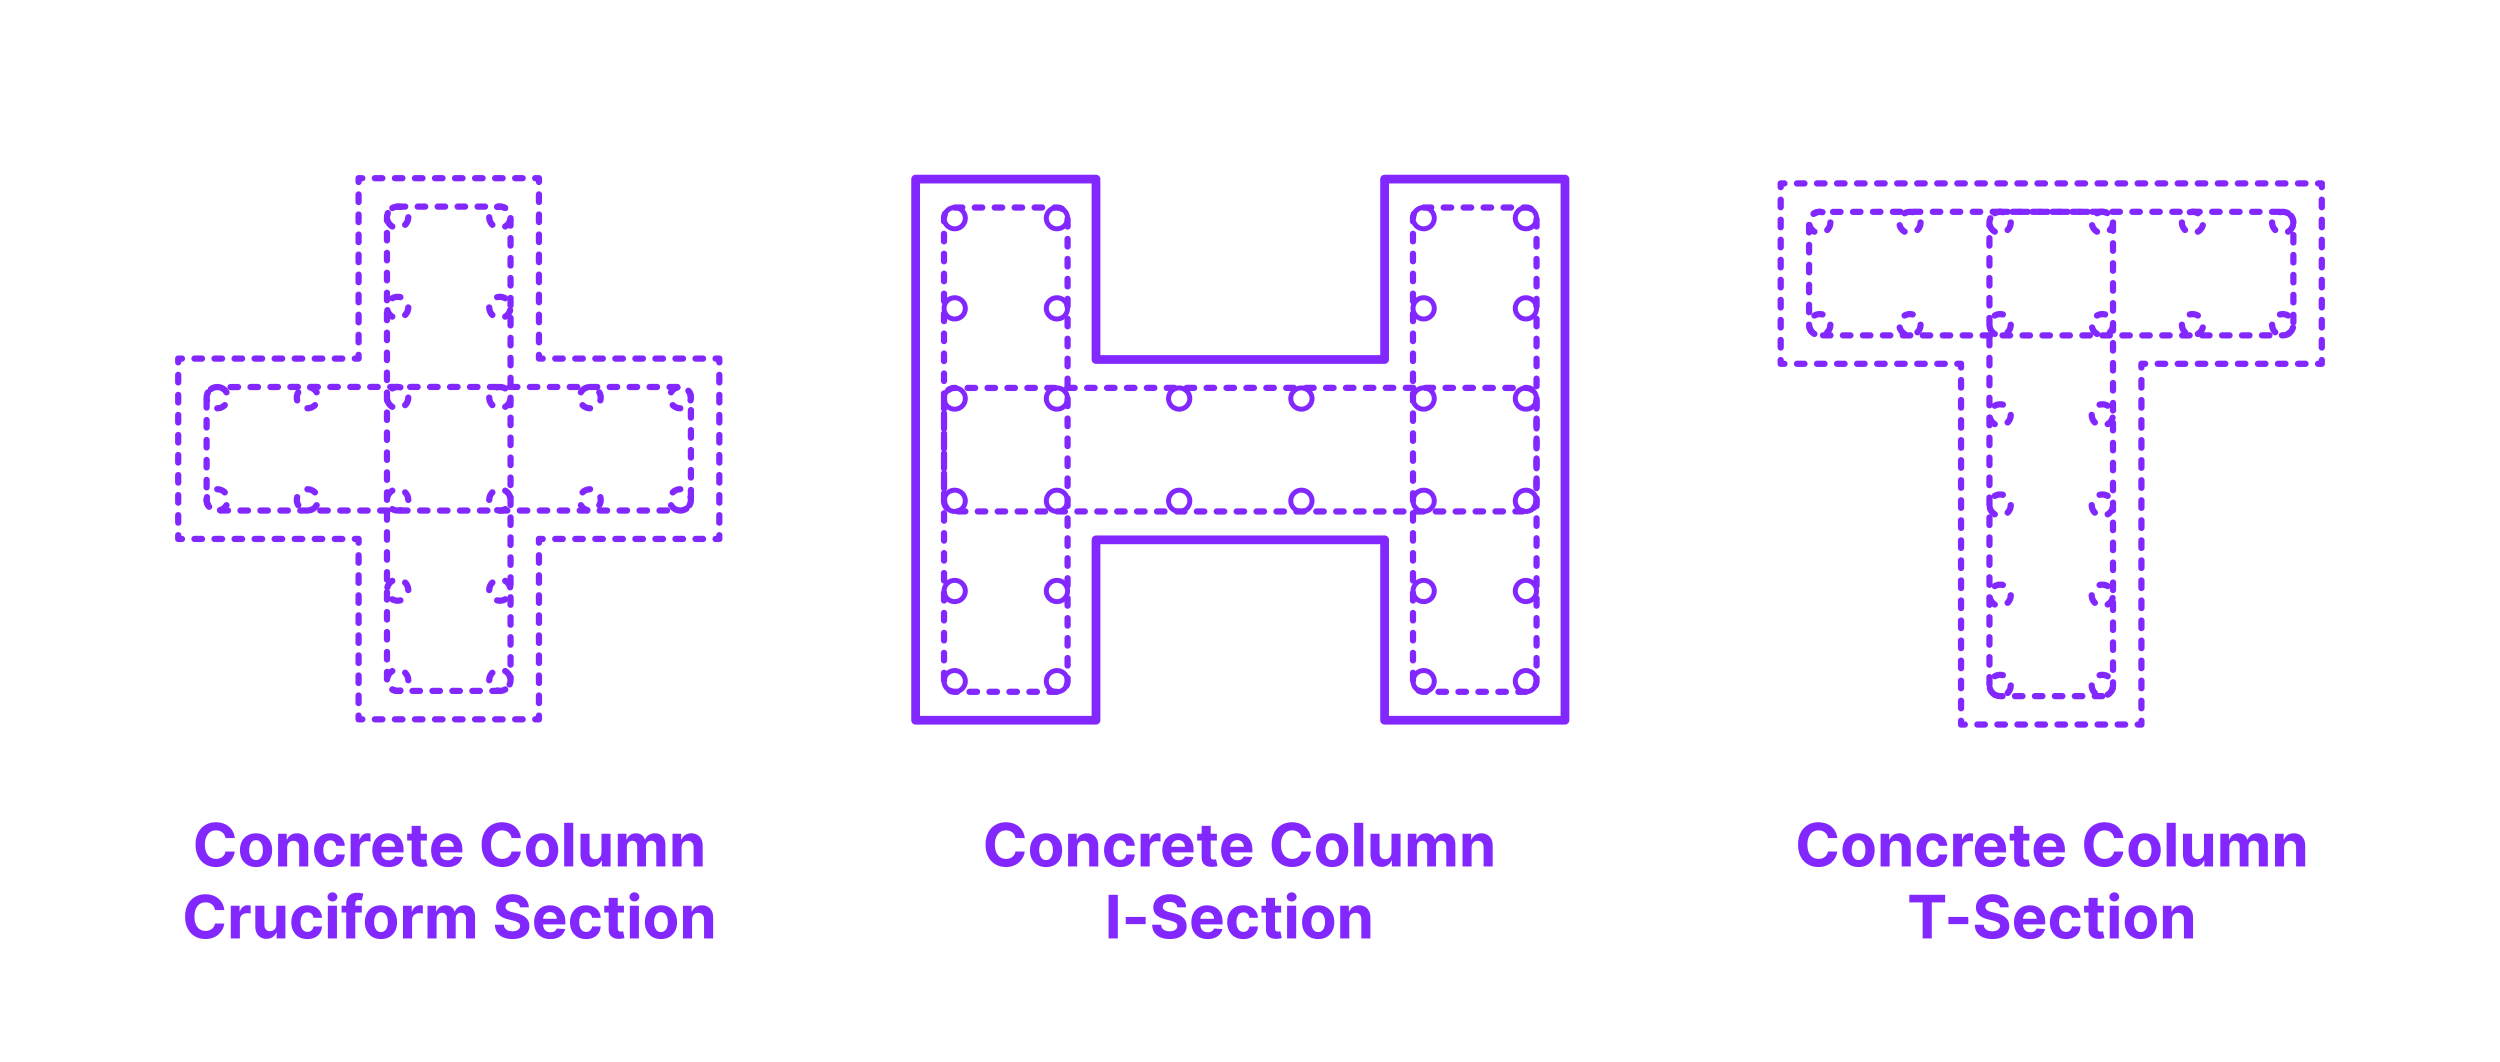 <?xml version="1.0" encoding="utf-8"?>
<!-- Generator: Adobe Illustrator 27.5.0, SVG Export Plug-In . SVG Version: 6.00 Build 0)  -->
<!DOCTYPE svg PUBLIC "-//W3C//DTD SVG 1.1//EN" "http://www.w3.org/Graphics/SVG/1.1/DTD/svg11.dtd">
<svg version="1.1" xmlns:x="http://ns.adobe.com/Extensibility/1.0/" xmlns:i="http://ns.adobe.com/AdobeIllustrator/10.0/" xmlns:graph="http://ns.adobe.com/Graphs/1.0/"
	 xmlns="http://www.w3.org/2000/svg" xmlns:xlink="http://www.w3.org/1999/xlink" x="0px" y="0px" width="1000px" height="425px"
	 viewBox="0 0 1000 425" enable-background="new 0 0 1000 425" xml:space="preserve">
<g id="FILL-BACKGROUND">
	<rect x="0" y="0" fill="#FFFFFF" width="1000" height="425"/>
</g>
<g id="N-TEXT">
	<g id="MTEXT_00000181807484800620068470000009190503793784297645_">
		<g>
			<g>
				<g>
					<path fill="#8228FF" d="M93.923,335.232H90.19c-0.068-0.483-0.208-0.913-0.417-1.291c-0.21-0.378-0.48-0.7-0.81-0.967
						c-0.33-0.267-0.709-0.472-1.138-0.614c-0.429-0.142-0.894-0.213-1.394-0.213c-0.903,0-1.69,0.223-2.361,0.669
						c-0.67,0.446-1.19,1.094-1.56,1.943c-0.37,0.85-0.554,1.879-0.554,3.09c0,1.244,0.186,2.29,0.558,3.136
						s0.894,1.486,1.564,1.917c0.67,0.432,1.446,0.648,2.327,0.648c0.495,0,0.953-0.065,1.376-0.196
						c0.423-0.13,0.8-0.322,1.129-0.575s0.604-0.561,0.822-0.925c0.219-0.363,0.371-0.778,0.456-1.244l3.733,0.017
						c-0.097,0.801-0.336,1.572-0.72,2.314c-0.383,0.741-0.897,1.403-1.542,1.986c-0.645,0.582-1.412,1.042-2.301,1.38
						s-1.894,0.507-3.013,0.507c-1.557,0-2.947-0.353-4.172-1.057c-1.225-0.704-2.19-1.724-2.897-3.06
						c-0.708-1.335-1.061-2.952-1.061-4.849c0-1.904,0.358-3.523,1.074-4.858c0.716-1.335,1.688-2.354,2.915-3.055
						c1.228-0.702,2.608-1.053,4.142-1.053c1.011,0,1.95,0.142,2.817,0.426c0.866,0.284,1.635,0.698,2.305,1.24
						s1.217,1.206,1.641,1.99C93.533,333.323,93.804,334.221,93.923,335.232z"/>
					<path fill="#8228FF" d="M102.42,346.832c-1.324,0-2.467-0.283-3.431-0.848c-0.963-0.565-1.706-1.355-2.229-2.369
						c-0.523-1.015-0.784-2.192-0.784-3.533c0-1.353,0.261-2.536,0.784-3.55c0.522-1.014,1.266-1.804,2.229-2.37
						c0.963-0.565,2.106-0.848,3.431-0.848c1.324,0,2.467,0.283,3.43,0.848c0.963,0.565,1.706,1.355,2.229,2.37
						c0.522,1.014,0.784,2.197,0.784,3.55c0,1.341-0.261,2.518-0.784,3.533c-0.523,1.014-1.266,1.804-2.229,2.369
						C104.888,346.549,103.744,346.832,102.42,346.832z M102.438,344.02c0.602,0,1.105-0.172,1.508-0.516s0.709-0.814,0.916-1.411
						c0.208-0.597,0.312-1.275,0.312-2.037c0-0.761-0.104-1.44-0.312-2.037c-0.207-0.597-0.513-1.068-0.916-1.415
						c-0.403-0.346-0.906-0.52-1.508-0.52c-0.608,0-1.118,0.174-1.53,0.52c-0.412,0.347-0.722,0.818-0.929,1.415
						c-0.208,0.596-0.311,1.275-0.311,2.037c0,0.762,0.104,1.44,0.311,2.037s0.517,1.067,0.929,1.411
						C101.319,343.848,101.829,344.02,102.438,344.02z"/>
					<path fill="#8228FF" d="M114.864,339.008v7.568h-3.631v-13.091h3.46v2.31h0.153c0.29-0.761,0.775-1.365,1.458-1.811
						c0.682-0.446,1.508-0.669,2.48-0.669c0.909,0,1.702,0.199,2.378,0.597c0.676,0.397,1.202,0.964,1.577,1.7
						s0.562,1.612,0.562,2.629v8.335h-3.631v-7.688c0.006-0.801-0.199-1.428-0.613-1.879c-0.415-0.452-0.986-0.677-1.713-0.677
						c-0.489,0-0.919,0.105-1.291,0.315c-0.372,0.21-0.662,0.516-0.87,0.917C114.976,337.964,114.869,338.445,114.864,339.008z"/>
					<path fill="#8228FF" d="M132.071,346.832c-1.341,0-2.493-0.286-3.456-0.857c-0.963-0.571-1.702-1.365-2.216-2.382
						c-0.515-1.017-0.771-2.188-0.771-3.511c0-1.341,0.26-2.519,0.78-3.533s1.26-1.807,2.22-2.378
						c0.96-0.571,2.102-0.856,3.426-0.856c1.142,0,2.142,0.208,3,0.622s1.537,0.997,2.037,1.747s0.776,1.631,0.827,2.642h-3.426
						c-0.097-0.653-0.351-1.18-0.763-1.581c-0.412-0.4-0.951-0.601-1.615-0.601c-0.562,0-1.053,0.152-1.47,0.456
						c-0.417,0.304-0.743,0.746-0.976,1.326c-0.233,0.58-0.35,1.281-0.35,2.105c0,0.835,0.115,1.545,0.345,2.131
						c0.23,0.585,0.555,1.031,0.976,1.338s0.912,0.46,1.475,0.46c0.415,0,0.789-0.085,1.121-0.255
						c0.333-0.17,0.608-0.419,0.827-0.746s0.362-0.72,0.431-1.181h3.426c-0.057,1-0.328,1.879-0.814,2.638
						c-0.486,0.759-1.155,1.351-2.007,1.777C134.244,346.619,133.235,346.832,132.071,346.832z"/>
					<path fill="#8228FF" d="M140.252,346.576v-13.091h3.52v2.284h0.136c0.239-0.812,0.639-1.428,1.202-1.845
						c0.562-0.418,1.21-0.626,1.943-0.626c0.182,0,0.378,0.011,0.588,0.034c0.21,0.022,0.395,0.054,0.554,0.094v3.221
						c-0.17-0.051-0.406-0.096-0.708-0.136c-0.301-0.04-0.577-0.06-0.827-0.06c-0.534,0-1.01,0.115-1.428,0.345
						c-0.417,0.23-0.747,0.55-0.988,0.959c-0.242,0.409-0.362,0.88-0.362,1.415v7.406H140.252z"/>
					<path fill="#8228FF" d="M155.414,346.832c-1.346,0-2.504-0.274-3.473-0.823s-1.715-1.327-2.237-2.335
						c-0.523-1.009-0.784-2.203-0.784-3.584c0-1.347,0.261-2.528,0.784-3.545c0.522-1.017,1.26-1.81,2.211-2.378
						c0.952-0.568,2.07-0.852,3.354-0.852c0.863,0,1.669,0.138,2.416,0.413c0.747,0.276,1.4,0.689,1.96,1.24
						c0.56,0.551,0.996,1.243,1.308,2.075c0.312,0.833,0.469,1.806,0.469,2.919v0.997h-11.054v-2.25h7.637
						c0-0.522-0.114-0.985-0.341-1.389c-0.227-0.403-0.541-0.72-0.941-0.95c-0.401-0.23-0.865-0.345-1.394-0.345
						c-0.551,0-1.039,0.126-1.462,0.379s-0.754,0.591-0.993,1.014s-0.361,0.894-0.367,1.411v2.139c0,0.647,0.121,1.208,0.362,1.679
						c0.242,0.472,0.584,0.835,1.027,1.091c0.443,0.255,0.968,0.383,1.577,0.383c0.403,0,0.772-0.057,1.108-0.17
						c0.335-0.114,0.622-0.284,0.861-0.511c0.238-0.228,0.42-0.506,0.545-0.835l3.358,0.222c-0.17,0.807-0.519,1.51-1.044,2.109
						c-0.526,0.6-1.202,1.065-2.029,1.398C157.447,346.666,156.494,346.832,155.414,346.832z"/>
					<path fill="#8228FF" d="M170.755,333.485v2.727h-7.884v-2.727H170.755z M164.662,330.349h3.63v12.204
						c0,0.335,0.051,0.596,0.153,0.78c0.103,0.185,0.246,0.314,0.431,0.388s0.399,0.111,0.644,0.111c0.17,0,0.341-0.016,0.511-0.047
						s0.301-0.056,0.392-0.073l0.571,2.702c-0.182,0.057-0.438,0.124-0.767,0.201c-0.33,0.077-0.73,0.124-1.202,0.141
						c-0.875,0.034-1.641-0.083-2.297-0.35s-1.166-0.682-1.53-1.244s-0.542-1.273-0.537-2.131V330.349z"/>
					<path fill="#8228FF" d="M178.945,346.832c-1.346,0-2.504-0.274-3.473-0.823s-1.715-1.327-2.237-2.335
						c-0.523-1.009-0.784-2.203-0.784-3.584c0-1.347,0.261-2.528,0.784-3.545c0.522-1.017,1.26-1.81,2.211-2.378
						c0.952-0.568,2.07-0.852,3.354-0.852c0.863,0,1.669,0.138,2.416,0.413c0.747,0.276,1.4,0.689,1.96,1.24
						c0.56,0.551,0.996,1.243,1.308,2.075c0.312,0.833,0.469,1.806,0.469,2.919v0.997H173.9v-2.25h7.637
						c0-0.522-0.114-0.985-0.341-1.389c-0.227-0.403-0.541-0.72-0.941-0.95c-0.401-0.23-0.865-0.345-1.394-0.345
						c-0.551,0-1.039,0.126-1.462,0.379s-0.754,0.591-0.993,1.014s-0.361,0.894-0.367,1.411v2.139c0,0.647,0.121,1.208,0.362,1.679
						c0.242,0.472,0.584,0.835,1.027,1.091c0.443,0.255,0.968,0.383,1.577,0.383c0.403,0,0.772-0.057,1.108-0.17
						c0.335-0.114,0.622-0.284,0.861-0.511c0.238-0.228,0.42-0.506,0.545-0.835l3.358,0.222c-0.17,0.807-0.519,1.51-1.044,2.109
						c-0.526,0.6-1.202,1.065-2.029,1.398C180.978,346.666,180.025,346.832,178.945,346.832z"/>
					<path fill="#8228FF" d="M208.357,335.232h-3.733c-0.068-0.483-0.208-0.913-0.417-1.291c-0.21-0.378-0.48-0.7-0.81-0.967
						c-0.33-0.267-0.709-0.472-1.138-0.614c-0.429-0.142-0.894-0.213-1.394-0.213c-0.903,0-1.69,0.223-2.361,0.669
						c-0.67,0.446-1.19,1.094-1.56,1.943c-0.37,0.85-0.554,1.879-0.554,3.09c0,1.244,0.186,2.29,0.558,3.136
						s0.894,1.486,1.564,1.917c0.67,0.432,1.446,0.648,2.327,0.648c0.495,0,0.953-0.065,1.376-0.196
						c0.423-0.13,0.8-0.322,1.129-0.575s0.604-0.561,0.822-0.925c0.219-0.363,0.371-0.778,0.456-1.244l3.733,0.017
						c-0.097,0.801-0.336,1.572-0.72,2.314c-0.383,0.741-0.897,1.403-1.542,1.986c-0.645,0.582-1.412,1.042-2.301,1.38
						s-1.894,0.507-3.013,0.507c-1.557,0-2.947-0.353-4.172-1.057c-1.225-0.704-2.19-1.724-2.897-3.06
						c-0.708-1.335-1.061-2.952-1.061-4.849c0-1.904,0.358-3.523,1.074-4.858c0.716-1.335,1.688-2.354,2.915-3.055
						c1.228-0.702,2.608-1.053,4.142-1.053c1.011,0,1.95,0.142,2.817,0.426c0.866,0.284,1.635,0.698,2.305,1.24
						s1.217,1.206,1.641,1.99C207.967,333.323,208.238,334.221,208.357,335.232z"/>
					<path fill="#8228FF" d="M216.854,346.832c-1.324,0-2.467-0.283-3.431-0.848c-0.963-0.565-1.706-1.355-2.229-2.369
						c-0.523-1.015-0.784-2.192-0.784-3.533c0-1.353,0.261-2.536,0.784-3.55c0.522-1.014,1.266-1.804,2.229-2.37
						c0.963-0.565,2.106-0.848,3.431-0.848c1.324,0,2.467,0.283,3.43,0.848c0.963,0.565,1.706,1.355,2.229,2.37
						c0.522,1.014,0.784,2.197,0.784,3.55c0,1.341-0.261,2.518-0.784,3.533c-0.523,1.014-1.266,1.804-2.229,2.369
						C219.322,346.549,218.178,346.832,216.854,346.832z M216.872,344.02c0.602,0,1.105-0.172,1.508-0.516s0.709-0.814,0.916-1.411
						c0.208-0.597,0.312-1.275,0.312-2.037c0-0.761-0.104-1.44-0.312-2.037c-0.207-0.597-0.513-1.068-0.916-1.415
						c-0.403-0.346-0.906-0.52-1.508-0.52c-0.608,0-1.118,0.174-1.53,0.52c-0.412,0.347-0.722,0.818-0.929,1.415
						c-0.208,0.596-0.311,1.275-0.311,2.037c0,0.762,0.104,1.44,0.311,2.037s0.517,1.067,0.929,1.411
						C215.753,343.848,216.263,344.02,216.872,344.02z"/>
					<path fill="#8228FF" d="M229.297,329.122v17.455h-3.631v-17.455H229.297z"/>
					<path fill="#8228FF" d="M240.59,341.002v-7.517h3.631v13.091h-3.486v-2.378h-0.137c-0.295,0.767-0.785,1.384-1.47,1.85
						c-0.685,0.466-1.519,0.699-2.501,0.699c-0.875,0-1.645-0.199-2.31-0.597c-0.665-0.397-1.183-0.963-1.555-1.696
						s-0.561-1.611-0.567-2.634v-8.335h3.631v7.688c0.005,0.772,0.213,1.383,0.622,1.833c0.409,0.449,0.958,0.673,1.645,0.673
						c0.438,0,0.847-0.101,1.227-0.302c0.381-0.202,0.689-0.501,0.925-0.899C240.48,342.079,240.595,341.587,240.59,341.002z"/>
					<path fill="#8228FF" d="M247.118,346.576v-13.091h3.46v2.31h0.153c0.273-0.767,0.727-1.372,1.364-1.815
						c0.636-0.443,1.397-0.665,2.284-0.665c0.897,0,1.662,0.223,2.292,0.669c0.63,0.446,1.051,1.05,1.261,1.811h0.136
						c0.267-0.75,0.751-1.351,1.453-1.803s1.533-0.677,2.493-0.677c1.222,0,2.214,0.388,2.979,1.163
						c0.764,0.776,1.146,1.874,1.146,3.294v8.804h-3.622v-8.088c0-0.728-0.193-1.273-0.58-1.637
						c-0.387-0.363-0.87-0.545-1.449-0.545c-0.659,0-1.173,0.209-1.542,0.626s-0.554,0.967-0.554,1.649v7.994h-3.52v-8.165
						c0-0.642-0.183-1.154-0.55-1.534c-0.366-0.381-0.848-0.571-1.444-0.571c-0.404,0-0.766,0.101-1.087,0.303
						s-0.575,0.483-0.763,0.844s-0.281,0.783-0.281,1.266v7.858H247.118z"/>
					<path fill="#8228FF" d="M272.635,339.008v7.568h-3.631v-13.091h3.46v2.31h0.153c0.29-0.761,0.775-1.365,1.458-1.811
						c0.682-0.446,1.508-0.669,2.48-0.669c0.909,0,1.702,0.199,2.378,0.597c0.676,0.397,1.202,0.964,1.577,1.7
						s0.562,1.612,0.562,2.629v8.335h-3.631v-7.688c0.006-0.801-0.199-1.428-0.613-1.879c-0.415-0.452-0.986-0.677-1.713-0.677
						c-0.489,0-0.919,0.105-1.291,0.315c-0.372,0.21-0.662,0.516-0.87,0.917C272.747,337.964,272.64,338.445,272.635,339.008z"/>
					<path fill="#8228FF" d="M89.735,364.032h-3.733c-0.068-0.483-0.208-0.913-0.417-1.291c-0.21-0.378-0.48-0.7-0.81-0.967
						c-0.33-0.267-0.709-0.472-1.138-0.614c-0.429-0.142-0.894-0.213-1.394-0.213c-0.903,0-1.69,0.223-2.361,0.669
						c-0.67,0.446-1.19,1.094-1.56,1.943c-0.37,0.85-0.554,1.879-0.554,3.09c0,1.244,0.186,2.29,0.558,3.136
						s0.894,1.486,1.564,1.917c0.67,0.432,1.446,0.648,2.327,0.648c0.495,0,0.953-0.065,1.376-0.196
						c0.423-0.13,0.8-0.322,1.129-0.575s0.604-0.561,0.822-0.925c0.219-0.363,0.371-0.778,0.456-1.244l3.733,0.017
						c-0.097,0.801-0.336,1.572-0.72,2.314c-0.383,0.741-0.897,1.403-1.542,1.986c-0.645,0.582-1.412,1.042-2.301,1.38
						s-1.894,0.507-3.013,0.507c-1.557,0-2.947-0.353-4.172-1.057c-1.225-0.704-2.19-1.724-2.897-3.06
						c-0.708-1.335-1.061-2.952-1.061-4.849c0-1.904,0.358-3.523,1.074-4.858c0.716-1.335,1.688-2.354,2.915-3.055
						c1.228-0.702,2.608-1.053,4.142-1.053c1.011,0,1.95,0.142,2.817,0.426c0.866,0.284,1.635,0.698,2.305,1.24
						s1.217,1.206,1.641,1.99C89.344,362.123,89.616,363.021,89.735,364.032z"/>
					<path fill="#8228FF" d="M92.317,375.376v-13.091h3.52v2.284h0.136c0.239-0.812,0.639-1.428,1.202-1.845
						c0.562-0.418,1.21-0.626,1.943-0.626c0.182,0,0.378,0.011,0.588,0.034c0.21,0.022,0.395,0.054,0.554,0.094v3.221
						c-0.17-0.051-0.406-0.096-0.708-0.136c-0.301-0.04-0.577-0.06-0.827-0.06c-0.534,0-1.01,0.115-1.428,0.345
						c-0.417,0.23-0.747,0.55-0.988,0.959c-0.242,0.409-0.362,0.88-0.362,1.415v7.406H92.317z"/>
					<path fill="#8228FF" d="M110.521,369.802v-7.517h3.631v13.091h-3.486v-2.378h-0.137c-0.295,0.767-0.785,1.384-1.47,1.85
						c-0.685,0.466-1.519,0.699-2.501,0.699c-0.875,0-1.645-0.199-2.31-0.597c-0.665-0.397-1.183-0.963-1.555-1.696
						s-0.561-1.611-0.567-2.634v-8.335h3.631v7.688c0.005,0.772,0.213,1.383,0.622,1.833c0.409,0.449,0.958,0.673,1.645,0.673
						c0.438,0,0.847-0.101,1.227-0.302c0.381-0.202,0.689-0.501,0.925-0.899C110.412,370.879,110.527,370.387,110.521,369.802z"/>
					<path fill="#8228FF" d="M122.964,375.632c-1.341,0-2.493-0.286-3.456-0.857c-0.963-0.571-1.702-1.365-2.216-2.382
						c-0.515-1.017-0.771-2.188-0.771-3.511c0-1.341,0.26-2.519,0.78-3.533s1.26-1.807,2.22-2.378
						c0.96-0.571,2.102-0.856,3.426-0.856c1.142,0,2.142,0.208,3,0.622s1.537,0.997,2.037,1.747s0.776,1.631,0.827,2.642h-3.426
						c-0.097-0.653-0.351-1.18-0.763-1.581c-0.412-0.4-0.951-0.601-1.615-0.601c-0.562,0-1.053,0.152-1.47,0.456
						c-0.417,0.304-0.743,0.746-0.976,1.326c-0.233,0.58-0.35,1.281-0.35,2.105c0,0.835,0.115,1.545,0.345,2.131
						c0.23,0.585,0.555,1.031,0.976,1.338s0.912,0.46,1.475,0.46c0.415,0,0.789-0.085,1.121-0.255
						c0.333-0.17,0.608-0.419,0.827-0.746s0.362-0.72,0.431-1.181h3.426c-0.057,1-0.328,1.879-0.814,2.638
						c-0.486,0.759-1.155,1.351-2.007,1.777C125.138,375.418,124.129,375.632,122.964,375.632z"/>
					<path fill="#8228FF" d="M132.979,360.598c-0.54,0-1.003-0.179-1.389-0.537c-0.387-0.358-0.58-0.79-0.58-1.295
						c0-0.505,0.193-0.939,0.58-1.3c0.386-0.361,0.847-0.541,1.381-0.541c0.545,0,1.01,0.179,1.393,0.537
						c0.384,0.358,0.576,0.79,0.576,1.295c0,0.505-0.192,0.939-0.576,1.299C133.98,360.417,133.518,360.598,132.979,360.598z
						 M131.146,375.376v-13.091h3.631v13.091H131.146z"/>
					<path fill="#8228FF" d="M144.714,362.285v2.727h-8.08v-2.727H144.714z M138.484,375.376v-14.037
						c0-0.949,0.186-1.735,0.559-2.361c0.372-0.625,0.882-1.093,1.53-1.406c0.647-0.312,1.383-0.469,2.208-0.469
						c0.557,0,1.066,0.043,1.53,0.128c0.463,0.085,0.808,0.162,1.035,0.23l-0.647,2.727c-0.142-0.045-0.317-0.088-0.524-0.128
						c-0.208-0.04-0.419-0.06-0.635-0.06c-0.534,0-0.906,0.124-1.117,0.371c-0.21,0.247-0.315,0.592-0.315,1.036v13.969H138.484z"/>
					<path fill="#8228FF" d="M152.385,375.632c-1.324,0-2.467-0.283-3.431-0.848c-0.963-0.565-1.706-1.355-2.229-2.369
						c-0.523-1.015-0.784-2.192-0.784-3.533c0-1.353,0.261-2.536,0.784-3.55c0.522-1.014,1.266-1.804,2.229-2.37
						c0.963-0.565,2.106-0.848,3.431-0.848c1.324,0,2.467,0.283,3.43,0.848c0.963,0.565,1.706,1.355,2.229,2.37
						c0.522,1.014,0.784,2.197,0.784,3.55c0,1.341-0.261,2.518-0.784,3.533c-0.523,1.014-1.266,1.804-2.229,2.369
						C154.852,375.349,153.708,375.632,152.385,375.632z M152.402,372.819c0.602,0,1.105-0.172,1.508-0.516s0.709-0.814,0.916-1.411
						c0.208-0.597,0.312-1.275,0.312-2.037c0-0.761-0.104-1.44-0.312-2.037c-0.207-0.597-0.513-1.068-0.916-1.415
						c-0.403-0.346-0.906-0.52-1.508-0.52c-0.608,0-1.118,0.174-1.53,0.52c-0.412,0.347-0.722,0.818-0.929,1.415
						c-0.208,0.596-0.311,1.275-0.311,2.037c0,0.762,0.104,1.44,0.311,2.037s0.517,1.067,0.929,1.411
						C151.284,372.647,151.793,372.819,152.402,372.819z"/>
					<path fill="#8228FF" d="M161.197,375.376v-13.091h3.52v2.284h0.136c0.239-0.812,0.639-1.428,1.202-1.845
						c0.562-0.418,1.21-0.626,1.943-0.626c0.182,0,0.378,0.011,0.588,0.034c0.21,0.022,0.395,0.054,0.554,0.094v3.221
						c-0.17-0.051-0.406-0.096-0.708-0.136c-0.301-0.04-0.577-0.06-0.827-0.06c-0.534,0-1.01,0.115-1.428,0.345
						c-0.417,0.23-0.747,0.55-0.988,0.959c-0.242,0.409-0.362,0.88-0.362,1.415v7.406H161.197z"/>
					<path fill="#8228FF" d="M171.006,375.376v-13.091h3.46v2.31h0.153c0.273-0.767,0.727-1.372,1.364-1.815
						c0.636-0.443,1.397-0.665,2.284-0.665c0.897,0,1.662,0.223,2.292,0.669c0.63,0.446,1.051,1.05,1.261,1.811h0.136
						c0.267-0.75,0.751-1.351,1.453-1.803s1.533-0.677,2.493-0.677c1.222,0,2.214,0.388,2.979,1.163
						c0.764,0.776,1.146,1.874,1.146,3.294v8.804h-3.622v-8.088c0-0.728-0.193-1.273-0.58-1.637
						c-0.387-0.363-0.87-0.545-1.449-0.545c-0.659,0-1.173,0.209-1.542,0.626s-0.554,0.967-0.554,1.649v7.994h-3.52v-8.165
						c0-0.642-0.183-1.154-0.55-1.534c-0.366-0.381-0.848-0.571-1.444-0.571c-0.404,0-0.766,0.101-1.087,0.303
						s-0.575,0.483-0.763,0.844s-0.281,0.783-0.281,1.266v7.858H171.006z"/>
					<path fill="#8228FF" d="M207.995,362.941c-0.068-0.688-0.361-1.222-0.878-1.603c-0.517-0.38-1.219-0.571-2.105-0.571
						c-0.603,0-1.111,0.084-1.526,0.251c-0.415,0.167-0.731,0.399-0.95,0.694c-0.219,0.296-0.328,0.631-0.328,1.006
						c-0.011,0.312,0.056,0.585,0.2,0.818c0.145,0.233,0.345,0.433,0.601,0.601c0.256,0.168,0.551,0.312,0.886,0.435
						c0.335,0.123,0.693,0.226,1.074,0.311l1.568,0.375c0.761,0.171,1.46,0.398,2.097,0.682s1.188,0.633,1.653,1.048
						c0.466,0.415,0.828,0.903,1.087,1.466c0.258,0.562,0.391,1.208,0.396,1.935c-0.005,1.068-0.277,1.993-0.814,2.774
						c-0.537,0.781-1.31,1.386-2.318,1.815c-1.009,0.429-2.223,0.644-3.644,0.644c-1.409,0-2.635-0.216-3.678-0.647
						c-1.042-0.432-1.855-1.073-2.438-1.922c-0.583-0.85-0.888-1.902-0.916-3.158h3.571c0.04,0.585,0.209,1.072,0.507,1.461
						s0.699,0.682,1.202,0.878s1.072,0.294,1.709,0.294c0.625,0,1.169-0.091,1.632-0.272c0.463-0.182,0.823-0.435,1.078-0.759
						c0.256-0.324,0.384-0.696,0.384-1.116c0-0.392-0.115-0.722-0.345-0.989c-0.23-0.267-0.565-0.494-1.006-0.682
						s-0.979-0.358-1.615-0.512l-1.9-0.477c-1.472-0.358-2.633-0.917-3.486-1.679c-0.852-0.761-1.275-1.787-1.27-3.077
						c-0.005-1.057,0.277-1.98,0.848-2.77c0.571-0.79,1.356-1.406,2.356-1.849c1-0.443,2.136-0.665,3.409-0.665
						c1.295,0,2.428,0.222,3.396,0.665c0.969,0.443,1.723,1.06,2.263,1.849c0.54,0.79,0.818,1.705,0.835,2.745H207.995z"/>
					<path fill="#8228FF" d="M220.139,375.632c-1.346,0-2.504-0.274-3.473-0.823s-1.715-1.327-2.237-2.335
						c-0.523-1.009-0.784-2.203-0.784-3.584c0-1.347,0.261-2.528,0.784-3.545c0.522-1.017,1.26-1.81,2.211-2.378
						c0.952-0.568,2.07-0.852,3.354-0.852c0.863,0,1.669,0.138,2.416,0.413c0.747,0.276,1.4,0.689,1.96,1.24
						c0.56,0.551,0.996,1.243,1.308,2.075c0.312,0.833,0.469,1.806,0.469,2.919v0.997h-11.054v-2.25h7.637
						c0-0.522-0.114-0.985-0.341-1.389c-0.227-0.403-0.541-0.72-0.941-0.95c-0.401-0.23-0.865-0.345-1.394-0.345
						c-0.551,0-1.039,0.126-1.462,0.379s-0.754,0.591-0.993,1.014s-0.361,0.894-0.367,1.411v2.139c0,0.647,0.121,1.208,0.362,1.679
						c0.242,0.472,0.584,0.835,1.027,1.091c0.443,0.255,0.968,0.383,1.577,0.383c0.403,0,0.772-0.057,1.108-0.17
						c0.335-0.114,0.622-0.284,0.861-0.511c0.238-0.228,0.42-0.506,0.545-0.835l3.358,0.222c-0.17,0.807-0.519,1.51-1.044,2.109
						c-0.526,0.6-1.202,1.065-2.029,1.398C222.172,375.465,221.219,375.632,220.139,375.632z"/>
					<path fill="#8228FF" d="M234.432,375.632c-1.341,0-2.493-0.286-3.456-0.857c-0.963-0.571-1.702-1.365-2.216-2.382
						c-0.515-1.017-0.771-2.188-0.771-3.511c0-1.341,0.26-2.519,0.78-3.533s1.26-1.807,2.22-2.378
						c0.96-0.571,2.102-0.856,3.426-0.856c1.142,0,2.142,0.208,3,0.622s1.537,0.997,2.037,1.747s0.776,1.631,0.827,2.642h-3.426
						c-0.097-0.653-0.351-1.18-0.763-1.581c-0.412-0.4-0.951-0.601-1.615-0.601c-0.562,0-1.053,0.152-1.47,0.456
						c-0.417,0.304-0.743,0.746-0.976,1.326c-0.233,0.58-0.35,1.281-0.35,2.105c0,0.835,0.115,1.545,0.345,2.131
						c0.23,0.585,0.555,1.031,0.976,1.338s0.912,0.46,1.475,0.46c0.415,0,0.789-0.085,1.121-0.255
						c0.333-0.17,0.608-0.419,0.827-0.746s0.362-0.72,0.431-1.181h3.426c-0.057,1-0.328,1.879-0.814,2.638
						c-0.486,0.759-1.155,1.351-2.007,1.777C236.605,375.418,235.597,375.632,234.432,375.632z"/>
					<path fill="#8228FF" d="M249.577,362.285v2.727h-7.884v-2.727H249.577z M243.483,359.149h3.63v12.204
						c0,0.335,0.051,0.596,0.153,0.78c0.103,0.185,0.246,0.314,0.431,0.388s0.399,0.111,0.644,0.111c0.17,0,0.341-0.016,0.511-0.047
						s0.301-0.056,0.392-0.073l0.571,2.702c-0.182,0.057-0.438,0.124-0.767,0.201c-0.33,0.077-0.73,0.124-1.202,0.141
						c-0.875,0.034-1.641-0.083-2.297-0.35s-1.166-0.682-1.53-1.244s-0.542-1.273-0.537-2.131V359.149z"/>
					<path fill="#8228FF" d="M253.77,360.598c-0.54,0-1.003-0.179-1.389-0.537c-0.387-0.358-0.58-0.79-0.58-1.295
						c0-0.505,0.193-0.939,0.58-1.3c0.386-0.361,0.847-0.541,1.381-0.541c0.545,0,1.01,0.179,1.393,0.537
						c0.384,0.358,0.576,0.79,0.576,1.295c0,0.505-0.192,0.939-0.576,1.299C254.771,360.417,254.31,360.598,253.77,360.598z
						 M251.938,375.376v-13.091h3.631v13.091H251.938z"/>
					<path fill="#8228FF" d="M264.38,375.632c-1.324,0-2.467-0.283-3.431-0.848c-0.963-0.565-1.706-1.355-2.229-2.369
						c-0.523-1.015-0.784-2.192-0.784-3.533c0-1.353,0.261-2.536,0.784-3.55c0.522-1.014,1.266-1.804,2.229-2.37
						c0.963-0.565,2.106-0.848,3.431-0.848c1.324,0,2.467,0.283,3.43,0.848c0.963,0.565,1.706,1.355,2.229,2.37
						c0.522,1.014,0.784,2.197,0.784,3.55c0,1.341-0.261,2.518-0.784,3.533c-0.523,1.014-1.266,1.804-2.229,2.369
						C266.848,375.349,265.704,375.632,264.38,375.632z M264.397,372.819c0.602,0,1.105-0.172,1.508-0.516s0.709-0.814,0.916-1.411
						c0.208-0.597,0.312-1.275,0.312-2.037c0-0.761-0.104-1.44-0.312-2.037c-0.207-0.597-0.513-1.068-0.916-1.415
						c-0.403-0.346-0.906-0.52-1.508-0.52c-0.608,0-1.118,0.174-1.53,0.52c-0.412,0.347-0.722,0.818-0.929,1.415
						c-0.208,0.596-0.311,1.275-0.311,2.037c0,0.762,0.104,1.44,0.311,2.037s0.517,1.067,0.929,1.411
						C263.279,372.647,263.789,372.819,264.397,372.819z"/>
					<path fill="#8228FF" d="M276.824,367.808v7.568h-3.631v-13.091h3.46v2.31h0.153c0.29-0.761,0.775-1.365,1.458-1.811
						c0.682-0.446,1.508-0.669,2.48-0.669c0.909,0,1.702,0.199,2.378,0.597c0.676,0.397,1.202,0.964,1.577,1.7
						s0.562,1.612,0.562,2.629v8.335h-3.631v-7.688c0.006-0.801-0.199-1.428-0.613-1.879c-0.415-0.452-0.986-0.677-1.713-0.677
						c-0.489,0-0.919,0.105-1.291,0.315c-0.372,0.21-0.662,0.516-0.87,0.917C276.936,366.764,276.829,367.245,276.824,367.808z"/>
				</g>
			</g>
		</g>
	</g>
	<g id="MTEXT_00000041287469315488891910000017120244010217840574_">
		<g>
			<g>
				<g>
					<path fill="#8228FF" d="M409.923,335.232h-3.733c-0.068-0.483-0.208-0.913-0.417-1.291c-0.21-0.378-0.48-0.7-0.81-0.967
						c-0.33-0.267-0.709-0.472-1.138-0.614c-0.429-0.142-0.894-0.213-1.394-0.213c-0.903,0-1.69,0.223-2.361,0.669
						c-0.67,0.446-1.19,1.094-1.56,1.943c-0.37,0.85-0.554,1.879-0.554,3.09c0,1.244,0.186,2.29,0.558,3.136
						s0.894,1.486,1.564,1.917c0.67,0.432,1.446,0.648,2.327,0.648c0.495,0,0.953-0.065,1.376-0.196
						c0.423-0.13,0.8-0.322,1.129-0.575s0.604-0.561,0.822-0.925c0.219-0.363,0.371-0.778,0.456-1.244l3.733,0.017
						c-0.097,0.801-0.336,1.572-0.72,2.314c-0.383,0.741-0.897,1.403-1.542,1.986c-0.645,0.582-1.412,1.042-2.301,1.38
						s-1.894,0.507-3.013,0.507c-1.557,0-2.947-0.353-4.172-1.057c-1.225-0.704-2.19-1.724-2.897-3.06
						c-0.708-1.335-1.061-2.952-1.061-4.849c0-1.904,0.358-3.523,1.074-4.858c0.716-1.335,1.688-2.354,2.915-3.055
						c1.228-0.702,2.608-1.053,4.142-1.053c1.011,0,1.95,0.142,2.817,0.426c0.866,0.284,1.635,0.698,2.305,1.24
						s1.217,1.206,1.641,1.99C409.533,333.323,409.804,334.221,409.923,335.232z"/>
					<path fill="#8228FF" d="M418.42,346.832c-1.324,0-2.467-0.283-3.431-0.848c-0.963-0.565-1.706-1.355-2.229-2.369
						c-0.523-1.015-0.784-2.192-0.784-3.533c0-1.353,0.261-2.536,0.784-3.55c0.522-1.014,1.266-1.804,2.229-2.37
						c0.963-0.565,2.106-0.848,3.431-0.848c1.324,0,2.467,0.283,3.43,0.848c0.963,0.565,1.706,1.355,2.229,2.37
						c0.522,1.014,0.784,2.197,0.784,3.55c0,1.341-0.261,2.518-0.784,3.533c-0.523,1.014-1.266,1.804-2.229,2.369
						C420.888,346.549,419.744,346.832,418.42,346.832z M418.438,344.02c0.602,0,1.105-0.172,1.508-0.516s0.709-0.814,0.916-1.411
						c0.208-0.597,0.312-1.275,0.312-2.037c0-0.761-0.104-1.44-0.312-2.037c-0.207-0.597-0.513-1.068-0.916-1.415
						c-0.403-0.346-0.906-0.52-1.508-0.52c-0.608,0-1.118,0.174-1.53,0.52c-0.412,0.347-0.722,0.818-0.929,1.415
						c-0.208,0.596-0.311,1.275-0.311,2.037c0,0.762,0.104,1.44,0.311,2.037s0.517,1.067,0.929,1.411
						C417.319,343.848,417.829,344.02,418.438,344.02z"/>
					<path fill="#8228FF" d="M430.864,339.008v7.568h-3.631v-13.091h3.46v2.31h0.153c0.29-0.761,0.775-1.365,1.458-1.811
						c0.682-0.446,1.508-0.669,2.48-0.669c0.909,0,1.702,0.199,2.378,0.597c0.676,0.397,1.202,0.964,1.577,1.7
						s0.562,1.612,0.562,2.629v8.335h-3.631v-7.688c0.006-0.801-0.199-1.428-0.613-1.879c-0.415-0.452-0.986-0.677-1.713-0.677
						c-0.489,0-0.919,0.105-1.291,0.315c-0.372,0.21-0.662,0.516-0.87,0.917C430.976,337.964,430.869,338.445,430.864,339.008z"/>
					<path fill="#8228FF" d="M448.071,346.832c-1.341,0-2.493-0.286-3.456-0.857c-0.963-0.571-1.702-1.365-2.216-2.382
						c-0.515-1.017-0.771-2.188-0.771-3.511c0-1.341,0.26-2.519,0.78-3.533s1.26-1.807,2.22-2.378
						c0.96-0.571,2.102-0.856,3.426-0.856c1.142,0,2.142,0.208,3,0.622s1.537,0.997,2.037,1.747s0.776,1.631,0.827,2.642h-3.426
						c-0.097-0.653-0.351-1.18-0.763-1.581c-0.412-0.4-0.951-0.601-1.615-0.601c-0.562,0-1.053,0.152-1.47,0.456
						c-0.417,0.304-0.743,0.746-0.976,1.326c-0.233,0.58-0.35,1.281-0.35,2.105c0,0.835,0.115,1.545,0.345,2.131
						c0.23,0.585,0.555,1.031,0.976,1.338s0.912,0.46,1.475,0.46c0.415,0,0.789-0.085,1.121-0.255
						c0.333-0.17,0.608-0.419,0.827-0.746s0.362-0.72,0.431-1.181h3.426c-0.057,1-0.328,1.879-0.814,2.638
						c-0.486,0.759-1.155,1.351-2.007,1.777C450.244,346.619,449.235,346.832,448.071,346.832z"/>
					<path fill="#8228FF" d="M456.252,346.576v-13.091h3.52v2.284h0.136c0.239-0.812,0.639-1.428,1.202-1.845
						c0.562-0.418,1.21-0.626,1.943-0.626c0.182,0,0.378,0.011,0.588,0.034c0.21,0.022,0.395,0.054,0.554,0.094v3.221
						c-0.17-0.051-0.406-0.096-0.708-0.136c-0.301-0.04-0.577-0.06-0.827-0.06c-0.534,0-1.01,0.115-1.428,0.345
						c-0.417,0.23-0.747,0.55-0.988,0.959c-0.242,0.409-0.362,0.88-0.362,1.415v7.406H456.252z"/>
					<path fill="#8228FF" d="M471.414,346.832c-1.346,0-2.504-0.274-3.473-0.823s-1.715-1.327-2.237-2.335
						c-0.523-1.009-0.784-2.203-0.784-3.584c0-1.347,0.261-2.528,0.784-3.545c0.522-1.017,1.26-1.81,2.211-2.378
						c0.952-0.568,2.07-0.852,3.354-0.852c0.863,0,1.669,0.138,2.416,0.413c0.747,0.276,1.4,0.689,1.96,1.24
						c0.56,0.551,0.996,1.243,1.308,2.075c0.312,0.833,0.469,1.806,0.469,2.919v0.997h-11.054v-2.25h7.637
						c0-0.522-0.114-0.985-0.341-1.389c-0.227-0.403-0.541-0.72-0.941-0.95c-0.401-0.23-0.865-0.345-1.394-0.345
						c-0.551,0-1.039,0.126-1.462,0.379s-0.754,0.591-0.993,1.014s-0.361,0.894-0.367,1.411v2.139c0,0.647,0.121,1.208,0.362,1.679
						c0.242,0.472,0.584,0.835,1.027,1.091c0.443,0.255,0.968,0.383,1.577,0.383c0.403,0,0.772-0.057,1.108-0.17
						c0.335-0.114,0.622-0.284,0.861-0.511c0.238-0.228,0.42-0.506,0.545-0.835l3.358,0.222c-0.17,0.807-0.519,1.51-1.044,2.109
						c-0.526,0.6-1.202,1.065-2.029,1.398C473.447,346.666,472.494,346.832,471.414,346.832z"/>
					<path fill="#8228FF" d="M486.755,333.485v2.727h-7.884v-2.727H486.755z M480.662,330.349h3.63v12.204
						c0,0.335,0.051,0.596,0.153,0.78c0.103,0.185,0.246,0.314,0.431,0.388s0.399,0.111,0.644,0.111c0.17,0,0.341-0.016,0.511-0.047
						s0.301-0.056,0.392-0.073l0.571,2.702c-0.182,0.057-0.438,0.124-0.767,0.201c-0.33,0.077-0.73,0.124-1.202,0.141
						c-0.875,0.034-1.641-0.083-2.297-0.35s-1.166-0.682-1.53-1.244s-0.542-1.273-0.537-2.131V330.349z"/>
					<path fill="#8228FF" d="M494.945,346.832c-1.346,0-2.504-0.274-3.473-0.823s-1.715-1.327-2.237-2.335
						c-0.523-1.009-0.784-2.203-0.784-3.584c0-1.347,0.261-2.528,0.784-3.545c0.522-1.017,1.26-1.81,2.211-2.378
						c0.952-0.568,2.07-0.852,3.354-0.852c0.863,0,1.669,0.138,2.416,0.413c0.747,0.276,1.4,0.689,1.96,1.24
						c0.56,0.551,0.996,1.243,1.308,2.075c0.312,0.833,0.469,1.806,0.469,2.919v0.997H489.9v-2.25h7.637
						c0-0.522-0.114-0.985-0.341-1.389c-0.227-0.403-0.541-0.72-0.941-0.95c-0.401-0.23-0.865-0.345-1.394-0.345
						c-0.551,0-1.039,0.126-1.462,0.379s-0.754,0.591-0.993,1.014s-0.361,0.894-0.367,1.411v2.139c0,0.647,0.121,1.208,0.362,1.679
						c0.242,0.472,0.584,0.835,1.027,1.091c0.443,0.255,0.968,0.383,1.577,0.383c0.403,0,0.772-0.057,1.108-0.17
						c0.335-0.114,0.622-0.284,0.861-0.511c0.238-0.228,0.42-0.506,0.545-0.835l3.358,0.222c-0.17,0.807-0.519,1.51-1.044,2.109
						c-0.526,0.6-1.202,1.065-2.029,1.398C496.978,346.666,496.025,346.832,494.945,346.832z"/>
					<path fill="#8228FF" d="M524.357,335.232h-3.733c-0.068-0.483-0.208-0.913-0.417-1.291c-0.21-0.378-0.48-0.7-0.81-0.967
						c-0.33-0.267-0.709-0.472-1.138-0.614c-0.429-0.142-0.894-0.213-1.394-0.213c-0.903,0-1.69,0.223-2.361,0.669
						c-0.67,0.446-1.19,1.094-1.56,1.943c-0.37,0.85-0.554,1.879-0.554,3.09c0,1.244,0.186,2.29,0.558,3.136
						s0.894,1.486,1.564,1.917c0.67,0.432,1.446,0.648,2.327,0.648c0.495,0,0.953-0.065,1.376-0.196
						c0.423-0.13,0.8-0.322,1.129-0.575s0.604-0.561,0.822-0.925c0.219-0.363,0.371-0.778,0.456-1.244l3.733,0.017
						c-0.097,0.801-0.336,1.572-0.72,2.314c-0.383,0.741-0.897,1.403-1.542,1.986c-0.645,0.582-1.412,1.042-2.301,1.38
						s-1.894,0.507-3.013,0.507c-1.557,0-2.947-0.353-4.172-1.057c-1.225-0.704-2.19-1.724-2.897-3.06
						c-0.708-1.335-1.061-2.952-1.061-4.849c0-1.904,0.358-3.523,1.074-4.858c0.716-1.335,1.688-2.354,2.915-3.055
						c1.228-0.702,2.608-1.053,4.142-1.053c1.011,0,1.95,0.142,2.817,0.426c0.866,0.284,1.635,0.698,2.305,1.24
						s1.217,1.206,1.641,1.99C523.967,333.323,524.238,334.221,524.357,335.232z"/>
					<path fill="#8228FF" d="M532.854,346.832c-1.324,0-2.467-0.283-3.431-0.848c-0.963-0.565-1.706-1.355-2.229-2.369
						c-0.523-1.015-0.784-2.192-0.784-3.533c0-1.353,0.261-2.536,0.784-3.55c0.522-1.014,1.266-1.804,2.229-2.37
						c0.963-0.565,2.106-0.848,3.431-0.848c1.324,0,2.467,0.283,3.43,0.848c0.963,0.565,1.706,1.355,2.229,2.37
						c0.522,1.014,0.784,2.197,0.784,3.55c0,1.341-0.261,2.518-0.784,3.533c-0.523,1.014-1.266,1.804-2.229,2.369
						C535.322,346.549,534.178,346.832,532.854,346.832z M532.872,344.02c0.602,0,1.105-0.172,1.508-0.516s0.709-0.814,0.916-1.411
						c0.208-0.597,0.312-1.275,0.312-2.037c0-0.761-0.104-1.44-0.312-2.037c-0.207-0.597-0.513-1.068-0.916-1.415
						c-0.403-0.346-0.906-0.52-1.508-0.52c-0.608,0-1.118,0.174-1.53,0.52c-0.412,0.347-0.722,0.818-0.929,1.415
						c-0.208,0.596-0.311,1.275-0.311,2.037c0,0.762,0.104,1.44,0.311,2.037s0.517,1.067,0.929,1.411
						C531.753,343.848,532.263,344.02,532.872,344.02z"/>
					<path fill="#8228FF" d="M545.297,329.122v17.455h-3.631v-17.455H545.297z"/>
					<path fill="#8228FF" d="M556.59,341.002v-7.517h3.631v13.091h-3.486v-2.378h-0.137c-0.295,0.767-0.785,1.384-1.47,1.85
						c-0.685,0.466-1.519,0.699-2.501,0.699c-0.875,0-1.645-0.199-2.31-0.597c-0.665-0.397-1.183-0.963-1.555-1.696
						s-0.561-1.611-0.567-2.634v-8.335h3.631v7.688c0.005,0.772,0.213,1.383,0.622,1.833c0.409,0.449,0.958,0.673,1.645,0.673
						c0.438,0,0.847-0.101,1.227-0.302c0.381-0.202,0.689-0.501,0.925-0.899C556.48,342.079,556.595,341.587,556.59,341.002z"/>
					<path fill="#8228FF" d="M563.118,346.576v-13.091h3.46v2.31h0.153c0.273-0.767,0.727-1.372,1.364-1.815
						c0.636-0.443,1.397-0.665,2.284-0.665c0.897,0,1.662,0.223,2.292,0.669c0.63,0.446,1.051,1.05,1.261,1.811h0.136
						c0.267-0.75,0.751-1.351,1.453-1.803s1.533-0.677,2.493-0.677c1.222,0,2.214,0.388,2.979,1.163
						c0.764,0.776,1.146,1.874,1.146,3.294v8.804h-3.622v-8.088c0-0.728-0.193-1.273-0.58-1.637
						c-0.387-0.363-0.87-0.545-1.449-0.545c-0.659,0-1.173,0.209-1.542,0.626s-0.554,0.967-0.554,1.649v7.994h-3.52v-8.165
						c0-0.642-0.183-1.154-0.55-1.534c-0.366-0.381-0.848-0.571-1.444-0.571c-0.404,0-0.766,0.101-1.087,0.303
						s-0.575,0.483-0.763,0.844s-0.281,0.783-0.281,1.266v7.858H563.118z"/>
					<path fill="#8228FF" d="M588.635,339.008v7.568h-3.631v-13.091h3.46v2.31h0.153c0.29-0.761,0.775-1.365,1.458-1.811
						c0.682-0.446,1.508-0.669,2.48-0.669c0.909,0,1.702,0.199,2.378,0.597c0.676,0.397,1.202,0.964,1.577,1.7
						s0.562,1.612,0.562,2.629v8.335h-3.631v-7.688c0.006-0.801-0.199-1.428-0.613-1.879c-0.415-0.452-0.986-0.677-1.713-0.677
						c-0.489,0-0.919,0.105-1.291,0.315c-0.372,0.21-0.662,0.516-0.87,0.917C588.747,337.964,588.64,338.445,588.635,339.008z"/>
					<path fill="#8228FF" d="M447.129,357.921v17.455h-3.69v-17.455H447.129z"/>
					<path fill="#8228FF" d="M458.26,366.768v2.881h-7.96v-2.881H458.26z"/>
					<path fill="#8228FF" d="M470.891,362.941c-0.068-0.688-0.361-1.222-0.878-1.603c-0.517-0.38-1.219-0.571-2.105-0.571
						c-0.603,0-1.111,0.084-1.526,0.251c-0.415,0.167-0.731,0.399-0.95,0.694c-0.219,0.296-0.328,0.631-0.328,1.006
						c-0.011,0.312,0.056,0.585,0.2,0.818c0.145,0.233,0.345,0.433,0.601,0.601c0.256,0.168,0.551,0.312,0.886,0.435
						c0.335,0.123,0.693,0.226,1.074,0.311l1.568,0.375c0.761,0.171,1.46,0.398,2.097,0.682s1.188,0.633,1.653,1.048
						c0.466,0.415,0.828,0.903,1.087,1.466c0.258,0.562,0.391,1.208,0.396,1.935c-0.005,1.068-0.277,1.993-0.814,2.774
						c-0.537,0.781-1.31,1.386-2.318,1.815c-1.009,0.429-2.223,0.644-3.644,0.644c-1.409,0-2.635-0.216-3.678-0.647
						c-1.042-0.432-1.855-1.073-2.438-1.922c-0.583-0.85-0.888-1.902-0.916-3.158h3.571c0.04,0.585,0.209,1.072,0.507,1.461
						s0.699,0.682,1.202,0.878s1.072,0.294,1.709,0.294c0.625,0,1.169-0.091,1.632-0.272c0.463-0.182,0.823-0.435,1.078-0.759
						c0.256-0.324,0.384-0.696,0.384-1.116c0-0.392-0.115-0.722-0.345-0.989c-0.23-0.267-0.565-0.494-1.006-0.682
						s-0.979-0.358-1.615-0.512l-1.9-0.477c-1.472-0.358-2.633-0.917-3.486-1.679c-0.852-0.761-1.275-1.787-1.27-3.077
						c-0.005-1.057,0.277-1.98,0.848-2.77c0.571-0.79,1.356-1.406,2.356-1.849c1-0.443,2.136-0.665,3.409-0.665
						c1.295,0,2.428,0.222,3.396,0.665c0.969,0.443,1.723,1.06,2.263,1.849c0.54,0.79,0.818,1.705,0.835,2.745H470.891z"/>
					<path fill="#8228FF" d="M483.035,375.632c-1.346,0-2.504-0.274-3.473-0.823s-1.715-1.327-2.237-2.335
						c-0.523-1.009-0.784-2.203-0.784-3.584c0-1.347,0.261-2.528,0.784-3.545c0.522-1.017,1.26-1.81,2.211-2.378
						c0.952-0.568,2.07-0.852,3.354-0.852c0.863,0,1.669,0.138,2.416,0.413c0.747,0.276,1.4,0.689,1.96,1.24
						c0.56,0.551,0.996,1.243,1.308,2.075c0.312,0.833,0.469,1.806,0.469,2.919v0.997h-11.054v-2.25h7.637
						c0-0.522-0.114-0.985-0.341-1.389c-0.227-0.403-0.541-0.72-0.941-0.95c-0.401-0.23-0.865-0.345-1.394-0.345
						c-0.551,0-1.039,0.126-1.462,0.379s-0.754,0.591-0.993,1.014s-0.361,0.894-0.367,1.411v2.139c0,0.647,0.121,1.208,0.362,1.679
						c0.242,0.472,0.584,0.835,1.027,1.091c0.443,0.255,0.968,0.383,1.577,0.383c0.403,0,0.772-0.057,1.108-0.17
						c0.335-0.114,0.622-0.284,0.861-0.511c0.238-0.228,0.42-0.506,0.545-0.835l3.358,0.222c-0.17,0.807-0.519,1.51-1.044,2.109
						c-0.526,0.6-1.202,1.065-2.029,1.398C485.067,375.465,484.114,375.632,483.035,375.632z"/>
					<path fill="#8228FF" d="M497.328,375.632c-1.341,0-2.493-0.286-3.456-0.857c-0.963-0.571-1.702-1.365-2.216-2.382
						c-0.515-1.017-0.771-2.188-0.771-3.511c0-1.341,0.26-2.519,0.78-3.533s1.26-1.807,2.22-2.378
						c0.96-0.571,2.102-0.856,3.426-0.856c1.142,0,2.142,0.208,3,0.622s1.537,0.997,2.037,1.747s0.776,1.631,0.827,2.642h-3.426
						c-0.097-0.653-0.351-1.18-0.763-1.581c-0.412-0.4-0.951-0.601-1.615-0.601c-0.562,0-1.053,0.152-1.47,0.456
						c-0.417,0.304-0.743,0.746-0.976,1.326c-0.233,0.58-0.35,1.281-0.35,2.105c0,0.835,0.115,1.545,0.345,2.131
						c0.23,0.585,0.555,1.031,0.976,1.338s0.912,0.46,1.475,0.46c0.415,0,0.789-0.085,1.121-0.255
						c0.333-0.17,0.608-0.419,0.827-0.746s0.362-0.72,0.431-1.181h3.426c-0.057,1-0.328,1.879-0.814,2.638
						c-0.486,0.759-1.155,1.351-2.007,1.777C499.501,375.418,498.492,375.632,497.328,375.632z"/>
					<path fill="#8228FF" d="M512.473,362.285v2.727h-7.884v-2.727H512.473z M506.379,359.149h3.63v12.204
						c0,0.335,0.051,0.596,0.153,0.78c0.103,0.185,0.246,0.314,0.431,0.388s0.399,0.111,0.644,0.111c0.17,0,0.341-0.016,0.511-0.047
						s0.301-0.056,0.392-0.073l0.571,2.702c-0.182,0.057-0.438,0.124-0.767,0.201c-0.33,0.077-0.73,0.124-1.202,0.141
						c-0.875,0.034-1.641-0.083-2.297-0.35s-1.166-0.682-1.53-1.244s-0.542-1.273-0.537-2.131V359.149z"/>
					<path fill="#8228FF" d="M516.666,360.598c-0.54,0-1.003-0.179-1.389-0.537c-0.387-0.358-0.58-0.79-0.58-1.295
						c0-0.505,0.193-0.939,0.58-1.3c0.386-0.361,0.847-0.541,1.381-0.541c0.545,0,1.01,0.179,1.393,0.537
						c0.384,0.358,0.576,0.79,0.576,1.295c0,0.505-0.192,0.939-0.576,1.299C517.667,360.417,517.205,360.598,516.666,360.598z
						 M514.833,375.376v-13.091h3.631v13.091H514.833z"/>
					<path fill="#8228FF" d="M527.276,375.632c-1.324,0-2.467-0.283-3.431-0.848c-0.963-0.565-1.706-1.355-2.229-2.369
						c-0.523-1.015-0.784-2.192-0.784-3.533c0-1.353,0.261-2.536,0.784-3.55c0.522-1.014,1.266-1.804,2.229-2.37
						c0.963-0.565,2.106-0.848,3.431-0.848c1.324,0,2.467,0.283,3.43,0.848c0.963,0.565,1.706,1.355,2.229,2.37
						c0.522,1.014,0.784,2.197,0.784,3.55c0,1.341-0.261,2.518-0.784,3.533c-0.523,1.014-1.266,1.804-2.229,2.369
						C529.743,375.349,528.6,375.632,527.276,375.632z M527.293,372.819c0.602,0,1.105-0.172,1.508-0.516s0.709-0.814,0.916-1.411
						c0.208-0.597,0.312-1.275,0.312-2.037c0-0.761-0.104-1.44-0.312-2.037c-0.207-0.597-0.513-1.068-0.916-1.415
						c-0.403-0.346-0.906-0.52-1.508-0.52c-0.608,0-1.118,0.174-1.53,0.52c-0.412,0.347-0.722,0.818-0.929,1.415
						c-0.208,0.596-0.311,1.275-0.311,2.037c0,0.762,0.104,1.44,0.311,2.037s0.517,1.067,0.929,1.411
						C526.175,372.647,526.685,372.819,527.293,372.819z"/>
					<path fill="#8228FF" d="M539.719,367.808v7.568h-3.631v-13.091h3.46v2.31h0.153c0.29-0.761,0.775-1.365,1.458-1.811
						c0.682-0.446,1.508-0.669,2.48-0.669c0.909,0,1.702,0.199,2.378,0.597c0.676,0.397,1.202,0.964,1.577,1.7
						s0.562,1.612,0.562,2.629v8.335h-3.631v-7.688c0.006-0.801-0.199-1.428-0.613-1.879c-0.415-0.452-0.986-0.677-1.713-0.677
						c-0.489,0-0.919,0.105-1.291,0.315c-0.372,0.21-0.662,0.516-0.87,0.917C539.832,366.764,539.725,367.245,539.719,367.808z"/>
				</g>
			</g>
		</g>
	</g>
	<g id="MTEXT_00000107589630542954412340000018031434360717843089_">
		<g>
			<g>
				<g>
					<path fill="#8228FF" d="M734.923,335.232h-3.733c-0.068-0.483-0.208-0.913-0.417-1.291c-0.21-0.378-0.48-0.7-0.81-0.967
						c-0.33-0.267-0.709-0.472-1.138-0.614c-0.429-0.142-0.894-0.213-1.394-0.213c-0.903,0-1.69,0.223-2.361,0.669
						c-0.67,0.446-1.19,1.094-1.56,1.943c-0.37,0.85-0.554,1.879-0.554,3.09c0,1.244,0.186,2.29,0.558,3.136
						s0.894,1.486,1.564,1.917c0.67,0.432,1.446,0.648,2.327,0.648c0.495,0,0.953-0.065,1.376-0.196
						c0.423-0.13,0.8-0.322,1.129-0.575s0.604-0.561,0.822-0.925c0.219-0.363,0.371-0.778,0.456-1.244l3.733,0.017
						c-0.097,0.801-0.336,1.572-0.72,2.314c-0.383,0.741-0.897,1.403-1.542,1.986c-0.645,0.582-1.412,1.042-2.301,1.38
						s-1.894,0.507-3.013,0.507c-1.557,0-2.947-0.353-4.172-1.057c-1.225-0.704-2.19-1.724-2.897-3.06
						c-0.708-1.335-1.061-2.952-1.061-4.849c0-1.904,0.358-3.523,1.074-4.858c0.716-1.335,1.688-2.354,2.915-3.055
						c1.228-0.702,2.608-1.053,4.142-1.053c1.011,0,1.95,0.142,2.817,0.426c0.866,0.284,1.635,0.698,2.305,1.24
						s1.217,1.206,1.641,1.99C734.533,333.323,734.804,334.221,734.923,335.232z"/>
					<path fill="#8228FF" d="M743.42,346.832c-1.324,0-2.467-0.283-3.431-0.848c-0.963-0.565-1.706-1.355-2.229-2.369
						c-0.523-1.015-0.784-2.192-0.784-3.533c0-1.353,0.261-2.536,0.784-3.55c0.522-1.014,1.266-1.804,2.229-2.37
						c0.963-0.565,2.106-0.848,3.431-0.848c1.324,0,2.467,0.283,3.43,0.848c0.963,0.565,1.706,1.355,2.229,2.37
						c0.522,1.014,0.784,2.197,0.784,3.55c0,1.341-0.261,2.518-0.784,3.533c-0.523,1.014-1.266,1.804-2.229,2.369
						C745.888,346.549,744.744,346.832,743.42,346.832z M743.438,344.02c0.602,0,1.105-0.172,1.508-0.516s0.709-0.814,0.916-1.411
						c0.208-0.597,0.312-1.275,0.312-2.037c0-0.761-0.104-1.44-0.312-2.037c-0.207-0.597-0.513-1.068-0.916-1.415
						c-0.403-0.346-0.906-0.52-1.508-0.52c-0.608,0-1.118,0.174-1.53,0.52c-0.412,0.347-0.722,0.818-0.929,1.415
						c-0.208,0.596-0.311,1.275-0.311,2.037c0,0.762,0.104,1.44,0.311,2.037s0.517,1.067,0.929,1.411
						C742.319,343.848,742.829,344.02,743.438,344.02z"/>
					<path fill="#8228FF" d="M755.864,339.008v7.568h-3.631v-13.091h3.46v2.31h0.153c0.29-0.761,0.775-1.365,1.458-1.811
						c0.682-0.446,1.508-0.669,2.48-0.669c0.909,0,1.702,0.199,2.378,0.597c0.676,0.397,1.202,0.964,1.577,1.7
						s0.562,1.612,0.562,2.629v8.335h-3.631v-7.688c0.006-0.801-0.199-1.428-0.613-1.879c-0.415-0.452-0.986-0.677-1.713-0.677
						c-0.489,0-0.919,0.105-1.291,0.315c-0.372,0.21-0.662,0.516-0.87,0.917C755.976,337.964,755.869,338.445,755.864,339.008z"/>
					<path fill="#8228FF" d="M773.071,346.832c-1.341,0-2.493-0.286-3.456-0.857c-0.963-0.571-1.702-1.365-2.216-2.382
						c-0.515-1.017-0.771-2.188-0.771-3.511c0-1.341,0.26-2.519,0.78-3.533s1.26-1.807,2.22-2.378
						c0.96-0.571,2.102-0.856,3.426-0.856c1.142,0,2.142,0.208,3,0.622s1.537,0.997,2.037,1.747s0.776,1.631,0.827,2.642h-3.426
						c-0.097-0.653-0.351-1.18-0.763-1.581c-0.412-0.4-0.951-0.601-1.615-0.601c-0.562,0-1.053,0.152-1.47,0.456
						c-0.417,0.304-0.743,0.746-0.976,1.326c-0.233,0.58-0.35,1.281-0.35,2.105c0,0.835,0.115,1.545,0.345,2.131
						c0.23,0.585,0.555,1.031,0.976,1.338s0.912,0.46,1.475,0.46c0.415,0,0.789-0.085,1.121-0.255
						c0.333-0.17,0.608-0.419,0.827-0.746s0.362-0.72,0.431-1.181h3.426c-0.057,1-0.328,1.879-0.814,2.638
						c-0.486,0.759-1.155,1.351-2.007,1.777C775.244,346.619,774.235,346.832,773.071,346.832z"/>
					<path fill="#8228FF" d="M781.252,346.576v-13.091h3.52v2.284h0.136c0.239-0.812,0.639-1.428,1.202-1.845
						c0.562-0.418,1.21-0.626,1.943-0.626c0.182,0,0.378,0.011,0.588,0.034c0.21,0.022,0.395,0.054,0.554,0.094v3.221
						c-0.17-0.051-0.406-0.096-0.708-0.136c-0.301-0.04-0.577-0.06-0.827-0.06c-0.534,0-1.01,0.115-1.428,0.345
						c-0.417,0.23-0.747,0.55-0.988,0.959c-0.242,0.409-0.362,0.88-0.362,1.415v7.406H781.252z"/>
					<path fill="#8228FF" d="M796.414,346.832c-1.346,0-2.504-0.274-3.473-0.823s-1.715-1.327-2.237-2.335
						c-0.523-1.009-0.784-2.203-0.784-3.584c0-1.347,0.261-2.528,0.784-3.545c0.522-1.017,1.26-1.81,2.211-2.378
						c0.952-0.568,2.07-0.852,3.354-0.852c0.863,0,1.669,0.138,2.416,0.413c0.747,0.276,1.4,0.689,1.96,1.24
						c0.56,0.551,0.996,1.243,1.308,2.075c0.312,0.833,0.469,1.806,0.469,2.919v0.997h-11.054v-2.25h7.637
						c0-0.522-0.114-0.985-0.341-1.389c-0.227-0.403-0.541-0.72-0.941-0.95c-0.401-0.23-0.865-0.345-1.394-0.345
						c-0.551,0-1.039,0.126-1.462,0.379s-0.754,0.591-0.993,1.014s-0.361,0.894-0.367,1.411v2.139c0,0.647,0.121,1.208,0.362,1.679
						c0.242,0.472,0.584,0.835,1.027,1.091c0.443,0.255,0.968,0.383,1.577,0.383c0.403,0,0.772-0.057,1.108-0.17
						c0.335-0.114,0.622-0.284,0.861-0.511c0.238-0.228,0.42-0.506,0.545-0.835l3.358,0.222c-0.17,0.807-0.519,1.51-1.044,2.109
						c-0.526,0.6-1.202,1.065-2.029,1.398C798.447,346.666,797.494,346.832,796.414,346.832z"/>
					<path fill="#8228FF" d="M811.755,333.485v2.727h-7.884v-2.727H811.755z M805.662,330.349h3.63v12.204
						c0,0.335,0.051,0.596,0.153,0.78c0.103,0.185,0.246,0.314,0.431,0.388s0.399,0.111,0.644,0.111c0.17,0,0.341-0.016,0.511-0.047
						s0.301-0.056,0.392-0.073l0.571,2.702c-0.182,0.057-0.438,0.124-0.767,0.201c-0.33,0.077-0.73,0.124-1.202,0.141
						c-0.875,0.034-1.641-0.083-2.297-0.35s-1.166-0.682-1.53-1.244s-0.542-1.273-0.537-2.131V330.349z"/>
					<path fill="#8228FF" d="M819.945,346.832c-1.346,0-2.504-0.274-3.473-0.823s-1.715-1.327-2.237-2.335
						c-0.523-1.009-0.784-2.203-0.784-3.584c0-1.347,0.261-2.528,0.784-3.545c0.522-1.017,1.26-1.81,2.211-2.378
						c0.952-0.568,2.07-0.852,3.354-0.852c0.863,0,1.669,0.138,2.416,0.413c0.747,0.276,1.4,0.689,1.96,1.24
						c0.56,0.551,0.996,1.243,1.308,2.075c0.312,0.833,0.469,1.806,0.469,2.919v0.997H814.9v-2.25h7.637
						c0-0.522-0.114-0.985-0.341-1.389c-0.227-0.403-0.541-0.72-0.941-0.95c-0.401-0.23-0.865-0.345-1.394-0.345
						c-0.551,0-1.039,0.126-1.462,0.379s-0.754,0.591-0.993,1.014s-0.361,0.894-0.367,1.411v2.139c0,0.647,0.121,1.208,0.362,1.679
						c0.242,0.472,0.584,0.835,1.027,1.091c0.443,0.255,0.968,0.383,1.577,0.383c0.403,0,0.772-0.057,1.108-0.17
						c0.335-0.114,0.622-0.284,0.861-0.511c0.238-0.228,0.42-0.506,0.545-0.835l3.358,0.222c-0.17,0.807-0.519,1.51-1.044,2.109
						c-0.526,0.6-1.202,1.065-2.029,1.398C821.978,346.666,821.025,346.832,819.945,346.832z"/>
					<path fill="#8228FF" d="M849.357,335.232h-3.733c-0.068-0.483-0.208-0.913-0.417-1.291c-0.21-0.378-0.48-0.7-0.81-0.967
						c-0.33-0.267-0.709-0.472-1.138-0.614c-0.429-0.142-0.894-0.213-1.394-0.213c-0.903,0-1.69,0.223-2.361,0.669
						c-0.67,0.446-1.19,1.094-1.56,1.943c-0.37,0.85-0.554,1.879-0.554,3.09c0,1.244,0.186,2.29,0.558,3.136
						s0.894,1.486,1.564,1.917c0.67,0.432,1.446,0.648,2.327,0.648c0.495,0,0.953-0.065,1.376-0.196
						c0.423-0.13,0.8-0.322,1.129-0.575s0.604-0.561,0.822-0.925c0.219-0.363,0.371-0.778,0.456-1.244l3.733,0.017
						c-0.097,0.801-0.336,1.572-0.72,2.314c-0.383,0.741-0.897,1.403-1.542,1.986c-0.645,0.582-1.412,1.042-2.301,1.38
						s-1.894,0.507-3.013,0.507c-1.557,0-2.947-0.353-4.172-1.057c-1.225-0.704-2.19-1.724-2.897-3.06
						c-0.708-1.335-1.061-2.952-1.061-4.849c0-1.904,0.358-3.523,1.074-4.858c0.716-1.335,1.688-2.354,2.915-3.055
						c1.228-0.702,2.608-1.053,4.142-1.053c1.011,0,1.95,0.142,2.817,0.426c0.866,0.284,1.635,0.698,2.305,1.24
						s1.217,1.206,1.641,1.99C848.967,333.323,849.238,334.221,849.357,335.232z"/>
					<path fill="#8228FF" d="M857.854,346.832c-1.324,0-2.467-0.283-3.431-0.848c-0.963-0.565-1.706-1.355-2.229-2.369
						c-0.523-1.015-0.784-2.192-0.784-3.533c0-1.353,0.261-2.536,0.784-3.55c0.522-1.014,1.266-1.804,2.229-2.37
						c0.963-0.565,2.106-0.848,3.431-0.848c1.324,0,2.467,0.283,3.43,0.848c0.963,0.565,1.706,1.355,2.229,2.37
						c0.522,1.014,0.784,2.197,0.784,3.55c0,1.341-0.261,2.518-0.784,3.533c-0.523,1.014-1.266,1.804-2.229,2.369
						C860.322,346.549,859.178,346.832,857.854,346.832z M857.872,344.02c0.602,0,1.105-0.172,1.508-0.516s0.709-0.814,0.916-1.411
						c0.208-0.597,0.312-1.275,0.312-2.037c0-0.761-0.104-1.44-0.312-2.037c-0.207-0.597-0.513-1.068-0.916-1.415
						c-0.403-0.346-0.906-0.52-1.508-0.52c-0.608,0-1.118,0.174-1.53,0.52c-0.412,0.347-0.722,0.818-0.929,1.415
						c-0.208,0.596-0.311,1.275-0.311,2.037c0,0.762,0.104,1.44,0.311,2.037s0.517,1.067,0.929,1.411
						C856.753,343.848,857.263,344.02,857.872,344.02z"/>
					<path fill="#8228FF" d="M870.297,329.122v17.455h-3.631v-17.455H870.297z"/>
					<path fill="#8228FF" d="M881.59,341.002v-7.517h3.631v13.091h-3.486v-2.378h-0.137c-0.295,0.767-0.785,1.384-1.47,1.85
						c-0.685,0.466-1.519,0.699-2.501,0.699c-0.875,0-1.645-0.199-2.31-0.597c-0.665-0.397-1.183-0.963-1.555-1.696
						s-0.561-1.611-0.567-2.634v-8.335h3.631v7.688c0.005,0.772,0.213,1.383,0.622,1.833c0.409,0.449,0.958,0.673,1.645,0.673
						c0.438,0,0.847-0.101,1.227-0.302c0.381-0.202,0.689-0.501,0.925-0.899C881.48,342.079,881.595,341.587,881.59,341.002z"/>
					<path fill="#8228FF" d="M888.118,346.576v-13.091h3.46v2.31h0.153c0.273-0.767,0.727-1.372,1.364-1.815
						c0.636-0.443,1.397-0.665,2.284-0.665c0.897,0,1.662,0.223,2.292,0.669c0.63,0.446,1.051,1.05,1.261,1.811h0.136
						c0.267-0.75,0.751-1.351,1.453-1.803s1.533-0.677,2.493-0.677c1.222,0,2.214,0.388,2.979,1.163
						c0.764,0.776,1.146,1.874,1.146,3.294v8.804h-3.622v-8.088c0-0.728-0.193-1.273-0.58-1.637
						c-0.387-0.363-0.87-0.545-1.449-0.545c-0.659,0-1.173,0.209-1.542,0.626s-0.554,0.967-0.554,1.649v7.994h-3.52v-8.165
						c0-0.642-0.183-1.154-0.55-1.534c-0.366-0.381-0.848-0.571-1.444-0.571c-0.404,0-0.766,0.101-1.087,0.303
						s-0.575,0.483-0.763,0.844s-0.281,0.783-0.281,1.266v7.858H888.118z"/>
					<path fill="#8228FF" d="M913.635,339.008v7.568h-3.631v-13.091h3.46v2.31h0.153c0.29-0.761,0.775-1.365,1.458-1.811
						c0.682-0.446,1.508-0.669,2.48-0.669c0.909,0,1.702,0.199,2.378,0.597c0.676,0.397,1.202,0.964,1.577,1.7
						s0.562,1.612,0.562,2.629v8.335h-3.631v-7.688c0.006-0.801-0.199-1.428-0.613-1.879c-0.415-0.452-0.986-0.677-1.713-0.677
						c-0.489,0-0.919,0.105-1.291,0.315c-0.372,0.21-0.662,0.516-0.87,0.917C913.747,337.964,913.64,338.445,913.635,339.008z"/>
					<path fill="#8228FF" d="M763.721,360.964v-3.042h14.335v3.042h-5.344v14.412h-3.648v-14.412H763.721z"/>
					<path fill="#8228FF" d="M787.312,366.768v2.881h-7.96v-2.881H787.312z"/>
					<path fill="#8228FF" d="M799.943,362.941c-0.068-0.688-0.361-1.222-0.878-1.603c-0.517-0.38-1.219-0.571-2.105-0.571
						c-0.603,0-1.111,0.084-1.526,0.251c-0.415,0.167-0.731,0.399-0.95,0.694c-0.219,0.296-0.328,0.631-0.328,1.006
						c-0.011,0.312,0.056,0.585,0.2,0.818c0.145,0.233,0.345,0.433,0.601,0.601c0.256,0.168,0.551,0.312,0.886,0.435
						c0.335,0.123,0.693,0.226,1.074,0.311l1.568,0.375c0.761,0.171,1.46,0.398,2.097,0.682s1.188,0.633,1.653,1.048
						c0.466,0.415,0.828,0.903,1.087,1.466c0.258,0.562,0.391,1.208,0.396,1.935c-0.005,1.068-0.277,1.993-0.814,2.774
						c-0.537,0.781-1.31,1.386-2.318,1.815c-1.009,0.429-2.223,0.644-3.644,0.644c-1.409,0-2.635-0.216-3.678-0.647
						c-1.042-0.432-1.855-1.073-2.438-1.922c-0.583-0.85-0.888-1.902-0.916-3.158h3.571c0.04,0.585,0.209,1.072,0.507,1.461
						s0.699,0.682,1.202,0.878s1.072,0.294,1.709,0.294c0.625,0,1.169-0.091,1.632-0.272c0.463-0.182,0.823-0.435,1.078-0.759
						c0.256-0.324,0.384-0.696,0.384-1.116c0-0.392-0.115-0.722-0.345-0.989c-0.23-0.267-0.565-0.494-1.006-0.682
						s-0.979-0.358-1.615-0.512l-1.9-0.477c-1.472-0.358-2.633-0.917-3.486-1.679c-0.852-0.761-1.275-1.787-1.27-3.077
						c-0.005-1.057,0.277-1.98,0.848-2.77c0.571-0.79,1.356-1.406,2.356-1.849c1-0.443,2.136-0.665,3.409-0.665
						c1.295,0,2.428,0.222,3.396,0.665c0.969,0.443,1.723,1.06,2.263,1.849c0.54,0.79,0.818,1.705,0.835,2.745H799.943z"/>
					<path fill="#8228FF" d="M812.087,375.632c-1.346,0-2.504-0.274-3.473-0.823s-1.715-1.327-2.237-2.335
						c-0.523-1.009-0.784-2.203-0.784-3.584c0-1.347,0.261-2.528,0.784-3.545c0.522-1.017,1.26-1.81,2.211-2.378
						c0.952-0.568,2.07-0.852,3.354-0.852c0.863,0,1.669,0.138,2.416,0.413c0.747,0.276,1.4,0.689,1.96,1.24
						c0.56,0.551,0.996,1.243,1.308,2.075c0.312,0.833,0.469,1.806,0.469,2.919v0.997h-11.054v-2.25h7.637
						c0-0.522-0.114-0.985-0.341-1.389c-0.227-0.403-0.541-0.72-0.941-0.95c-0.401-0.23-0.865-0.345-1.394-0.345
						c-0.551,0-1.039,0.126-1.462,0.379s-0.754,0.591-0.993,1.014s-0.361,0.894-0.367,1.411v2.139c0,0.647,0.121,1.208,0.362,1.679
						c0.242,0.472,0.584,0.835,1.027,1.091c0.443,0.255,0.968,0.383,1.577,0.383c0.403,0,0.772-0.057,1.108-0.17
						c0.335-0.114,0.622-0.284,0.861-0.511c0.238-0.228,0.42-0.506,0.545-0.835l3.358,0.222c-0.17,0.807-0.519,1.51-1.044,2.109
						c-0.526,0.6-1.202,1.065-2.029,1.398C814.12,375.465,813.167,375.632,812.087,375.632z"/>
					<path fill="#8228FF" d="M826.38,375.632c-1.341,0-2.493-0.286-3.456-0.857c-0.963-0.571-1.702-1.365-2.216-2.382
						c-0.515-1.017-0.771-2.188-0.771-3.511c0-1.341,0.26-2.519,0.78-3.533s1.26-1.807,2.22-2.378
						c0.96-0.571,2.102-0.856,3.426-0.856c1.142,0,2.142,0.208,3,0.622s1.537,0.997,2.037,1.747s0.776,1.631,0.827,2.642h-3.426
						c-0.097-0.653-0.351-1.18-0.763-1.581c-0.412-0.4-0.951-0.601-1.615-0.601c-0.562,0-1.053,0.152-1.47,0.456
						c-0.417,0.304-0.743,0.746-0.976,1.326c-0.233,0.58-0.35,1.281-0.35,2.105c0,0.835,0.115,1.545,0.345,2.131
						c0.23,0.585,0.555,1.031,0.976,1.338s0.912,0.46,1.475,0.46c0.415,0,0.789-0.085,1.121-0.255
						c0.333-0.17,0.608-0.419,0.827-0.746s0.362-0.72,0.431-1.181h3.426c-0.057,1-0.328,1.879-0.814,2.638
						c-0.486,0.759-1.155,1.351-2.007,1.777C828.554,375.418,827.545,375.632,826.38,375.632z"/>
					<path fill="#8228FF" d="M841.525,362.285v2.727h-7.884v-2.727H841.525z M835.432,359.149h3.63v12.204
						c0,0.335,0.051,0.596,0.153,0.78c0.103,0.185,0.246,0.314,0.431,0.388s0.399,0.111,0.644,0.111c0.17,0,0.341-0.016,0.511-0.047
						s0.301-0.056,0.392-0.073l0.571,2.702c-0.182,0.057-0.438,0.124-0.767,0.201c-0.33,0.077-0.73,0.124-1.202,0.141
						c-0.875,0.034-1.641-0.083-2.297-0.35s-1.166-0.682-1.53-1.244s-0.542-1.273-0.537-2.131V359.149z"/>
					<path fill="#8228FF" d="M845.718,360.598c-0.54,0-1.003-0.179-1.389-0.537c-0.387-0.358-0.58-0.79-0.58-1.295
						c0-0.505,0.193-0.939,0.58-1.3c0.386-0.361,0.847-0.541,1.381-0.541c0.545,0,1.01,0.179,1.393,0.537
						c0.384,0.358,0.576,0.79,0.576,1.295c0,0.505-0.192,0.939-0.576,1.299C846.72,360.417,846.258,360.598,845.718,360.598z
						 M843.886,375.376v-13.091h3.631v13.091H843.886z"/>
					<path fill="#8228FF" d="M856.329,375.632c-1.324,0-2.467-0.283-3.431-0.848c-0.963-0.565-1.706-1.355-2.229-2.369
						c-0.523-1.015-0.784-2.192-0.784-3.533c0-1.353,0.261-2.536,0.784-3.55c0.522-1.014,1.266-1.804,2.229-2.37
						c0.963-0.565,2.106-0.848,3.431-0.848c1.324,0,2.467,0.283,3.43,0.848c0.963,0.565,1.706,1.355,2.229,2.37
						c0.522,1.014,0.784,2.197,0.784,3.55c0,1.341-0.261,2.518-0.784,3.533c-0.523,1.014-1.266,1.804-2.229,2.369
						C858.796,375.349,857.652,375.632,856.329,375.632z M856.346,372.819c0.602,0,1.105-0.172,1.508-0.516s0.709-0.814,0.916-1.411
						c0.208-0.597,0.312-1.275,0.312-2.037c0-0.761-0.104-1.44-0.312-2.037c-0.207-0.597-0.513-1.068-0.916-1.415
						c-0.403-0.346-0.906-0.52-1.508-0.52c-0.608,0-1.118,0.174-1.53,0.52c-0.412,0.347-0.722,0.818-0.929,1.415
						c-0.208,0.596-0.311,1.275-0.311,2.037c0,0.762,0.104,1.44,0.311,2.037s0.517,1.067,0.929,1.411
						C855.228,372.647,855.737,372.819,856.346,372.819z"/>
					<path fill="#8228FF" d="M868.772,367.808v7.568h-3.631v-13.091h3.46v2.31h0.153c0.29-0.761,0.775-1.365,1.458-1.811
						c0.682-0.446,1.508-0.669,2.48-0.669c0.909,0,1.702,0.199,2.378,0.597c0.676,0.397,1.202,0.964,1.577,1.7
						s0.562,1.612,0.562,2.629v8.335h-3.631v-7.688c0.006-0.801-0.199-1.428-0.613-1.879c-0.415-0.452-0.986-0.677-1.713-0.677
						c-0.489,0-0.919,0.105-1.291,0.315c-0.372,0.21-0.662,0.516-0.87,0.917C868.884,366.764,868.777,367.245,868.772,367.808z"/>
				</g>
			</g>
		</g>
	</g>
</g>
<g id="N-DIMENSIONS">
</g>
<g id="_x32_D_x24_AG-DIAGRAM">
</g>
<g id="_x32_D_x24_AG-DETAILS-DIAGRAM">
	<g id="POLYLINE_00000057866871729818096880000005387477557633855386_">
		<g>
			<g>
				<path fill="none" stroke="#8228FF" stroke-width="2.5" stroke-linecap="round" stroke-linejoin="round" d="M155.136,85.23
					c-0.129,0.302-0.224,0.621-0.28,0.943c-0.028,0.169-0.049,0.341-0.058,0.511c-0.004,0.002-0.007,0.52-0.01,1.496"/>
				
					<path fill="none" stroke="#8228FF" stroke-width="2.5" stroke-linecap="round" stroke-linejoin="round" stroke-dasharray="2.993,4.989" d="
					M154.781,93.166c-0.031,32.789,0.053,178.843,0.012,178.938c-0.001,0.809,0.235,1.618,0.673,2.298
					c0.409,0.64,0.994,1.168,1.673,1.508c0.569,0.286,1.204,0.444,1.841,0.454c0.248-0.076,40.888,0.059,41.123-0.002
					c0.193-0.009,0.395-0.025,0.585-0.061c0.115-0.027,0.246-0.043,0.359-0.079c0.521-0.138,1.017-0.376,1.449-0.698
					c1.05-0.772,1.705-2.043,1.72-3.347c-0.016-0.255,0.016-185.195-0.002-185.42c-0.007-0.165-0.022-0.349-0.049-0.512
					c-0.049-0.312-0.135-0.626-0.252-0.92c-0.299-0.751-0.818-1.415-1.477-1.885c-0.717-0.515-1.598-0.798-2.48-0.796h-40.903
					l-0.073,0l-0.073,0.002l-0.073,0.003l-0.073,0.004c-0.167,0.015-0.345,0.032-0.51,0.066c-0.432,0.083-0.855,0.234-1.241,0.446
					c-0.098,0.053-0.193,0.11-0.286,0.171"/>
			</g>
		</g>
	</g>
	<g id="POLYLINE_00000083064257548248386580000005118001436706456253_">
		<g>
			
				<path fill="none" stroke="#8228FF" stroke-width="2.5" stroke-linecap="round" stroke-linejoin="round" stroke-dasharray="2.993,4.989" d="
				M82.645,199.956c-0.001,0.858,0.265,1.715,0.754,2.42c0.473,0.687,1.152,1.229,1.927,1.537c0.386,0.154,0.798,0.252,1.212,0.288
				c0.8,0.053,185.111,0.014,185.933,0c0.855-0.073,1.686-0.412,2.347-0.96c0.605-0.499,1.069-1.169,1.32-1.912
				c0.125-0.37,0.202-0.761,0.221-1.152c0.011-0.062,0-0.157,0.006-0.22c-0.001-0.074,0.001-40.908-0.001-40.976
				c-0.006-0.193-0.019-0.396-0.051-0.586c-0.139-0.896-0.574-1.745-1.223-2.379c-0.594-0.585-1.364-0.989-2.182-1.146
				c-0.24-0.045-0.487-0.072-0.731-0.076c-1.072,0.038-184.853-0.078-185.859,0.04c-1.267,0.17-2.434,0.944-3.079,2.048
				c-0.211,0.357-0.373,0.75-0.472,1.153c-0.062,0.26-0.105,0.532-0.118,0.799c-0.01,0.062,0,0.157-0.006,0.22V199.956z"/>
		</g>
	</g>
	<g id="POLYLINE_00000119091469133419349180000002210609218421268370_">
		<g>
			
				<path fill="none" stroke="#8228FF" stroke-width="2.5" stroke-linecap="round" stroke-linejoin="round" stroke-dasharray="3.341,5.568" d="
				M236.03,195.695c-2.196-0.004-4.051,1.691-4.243,3.878c-0.225,2.49,1.743,4.644,4.243,4.644c2.481,0.001,4.443-2.122,4.248-4.595
				C240.109,197.414,238.245,195.691,236.03,195.695z"/>
		</g>
	</g>
	<g id="POLYLINE_00000179624252693324658290000013051609270747341722_">
		<g>
			
				<path fill="none" stroke="#8228FF" stroke-width="2.5" stroke-linecap="round" stroke-linejoin="round" stroke-dasharray="3.341,5.568" d="
				M236.03,163.314c-2.196,0.005-4.051-1.69-4.243-3.878c-0.225-2.49,1.743-4.644,4.243-4.644c2.481-0.001,4.443,2.123,4.248,4.595
				C240.109,161.596,238.245,163.319,236.03,163.314z"/>
		</g>
	</g>
	<g id="POLYLINE_00000006691199221787109200000015178389653881019265_">
		<g>
			
				<path fill="none" stroke="#8228FF" stroke-width="2.5" stroke-linecap="round" stroke-linejoin="round" stroke-dasharray="3.341,5.568" d="
				M122.979,195.695c2.196-0.004,4.051,1.691,4.243,3.878c0.225,2.49-1.743,4.644-4.243,4.644c-2.481,0.001-4.443-2.122-4.248-4.595
				C118.901,197.414,120.765,195.691,122.979,195.695z"/>
		</g>
	</g>
	<g id="POLYLINE_00000150082045742363501390000015987866805281718686_">
		<g>
			
				<path fill="none" stroke="#8228FF" stroke-width="2.5" stroke-linecap="round" stroke-linejoin="round" stroke-dasharray="3.341,5.568" d="
				M122.979,163.314c2.196,0.005,4.051-1.69,4.243-3.878c0.225-2.49-1.743-4.644-4.243-4.644c-2.481-0.001-4.443,2.123-4.248,4.595
				C118.901,161.596,120.765,163.319,122.979,163.314z"/>
		</g>
	</g>
	<g id="POLYLINE_00000114053911469881375030000009284258412817788555_">
		<g>
			
				<path fill="none" stroke="#8228FF" stroke-width="2.5" stroke-linecap="round" stroke-linejoin="round" stroke-dasharray="3.341,5.568" d="
				M86.905,163.314c2.196,0.005,4.051-1.69,4.244-3.878c0.225-2.49-1.743-4.644-4.244-4.644c-2.48-0.001-4.443,2.123-4.248,4.595
				C82.827,161.596,84.69,163.319,86.905,163.314z"/>
		</g>
	</g>
	<g id="POLYLINE_00000170960183884878843080000013636934952477366178_">
		<g>
			
				<path fill="none" stroke="#8228FF" stroke-width="2.5" stroke-linecap="round" stroke-linejoin="round" stroke-dasharray="3.341,5.568" d="
				M86.905,195.695c2.196-0.004,4.051,1.691,4.244,3.878c0.225,2.49-1.743,4.644-4.244,4.644c-2.48,0.001-4.443-2.122-4.248-4.595
				C82.827,197.414,84.69,195.691,86.905,195.695z"/>
		</g>
	</g>
	<g id="POLYLINE_00000016067971376599949750000013850883879827042750_">
		<g>
			
				<path fill="none" stroke="#8228FF" stroke-width="2.5" stroke-linecap="round" stroke-linejoin="round" stroke-dasharray="3.341,5.568" d="
				M272.104,163.314c-2.196,0.005-4.051-1.69-4.244-3.878c-0.225-2.49,1.743-4.644,4.244-4.644c2.481-0.001,4.443,2.123,4.248,4.595
				C276.183,161.596,274.319,163.319,272.104,163.314z"/>
		</g>
	</g>
	<g id="POLYLINE_00000136399062975041527340000010783999810733653684_">
		<g>
			
				<path fill="none" stroke="#8228FF" stroke-width="2.5" stroke-linecap="round" stroke-linejoin="round" stroke-dasharray="3.341,5.568" d="
				M272.104,195.695c-2.196-0.004-4.051,1.691-4.244,3.878c-0.225,2.49,1.743,4.644,4.244,4.644
				c2.481,0.001,4.443-2.122,4.248-4.595C276.183,197.414,274.319,195.691,272.104,195.695z"/>
		</g>
	</g>
	<g id="POLYLINE_00000085942794235374090950000016177227078571478437_">
		<g>
			
				<path fill="none" stroke="#8228FF" stroke-width="2.5" stroke-linecap="round" stroke-linejoin="round" stroke-dasharray="3.341,5.568" d="
				M163.314,236.03c0.005-2.196-1.69-4.051-3.878-4.243c-2.49-0.226-4.644,1.743-4.644,4.243c-0.001,2.48,2.122,4.443,4.595,4.248
				C161.596,240.109,163.319,238.245,163.314,236.03z"/>
		</g>
	</g>
	<g id="POLYLINE_00000020386471806838264820000010368511841840005534_">
		<g>
			
				<path fill="none" stroke="#8228FF" stroke-width="2.5" stroke-linecap="round" stroke-linejoin="round" stroke-dasharray="3.341,5.568" d="
				M195.696,236.03c-0.005-2.196,1.69-4.051,3.878-4.243c2.49-0.226,4.645,1.743,4.644,4.243c0.001,2.48-2.122,4.443-4.595,4.248
				C197.414,240.109,195.691,238.245,195.696,236.03z"/>
		</g>
	</g>
	<g id="POLYLINE_00000049203145628805689610000002600278645649188010_">
		<g>
			
				<path fill="none" stroke="#8228FF" stroke-width="2.5" stroke-linecap="round" stroke-linejoin="round" stroke-dasharray="3.341,5.568" d="
				M163.314,122.979c0.005,2.196-1.69,4.051-3.878,4.243c-2.49,0.226-4.644-1.743-4.644-4.243c-0.001-2.48,2.122-4.443,4.595-4.248
				C161.596,118.901,163.319,120.765,163.314,122.979z"/>
		</g>
	</g>
	<g id="POLYLINE_00000178919744169732126240000013307811056756694688_">
		<g>
			
				<path fill="none" stroke="#8228FF" stroke-width="2.5" stroke-linecap="round" stroke-linejoin="round" stroke-dasharray="3.341,5.568" d="
				M195.696,122.979c-0.005,2.196,1.69,4.051,3.878,4.243c2.49,0.226,4.645-1.743,4.644-4.243c0.001-2.48-2.122-4.443-4.595-4.248
				C197.414,118.901,195.691,120.765,195.696,122.979z"/>
		</g>
	</g>
	<g id="POLYLINE_00000035491387581900256880000018415424747497706126_">
		<g>
			
				<path fill="none" stroke="#8228FF" stroke-width="2.5" stroke-linecap="round" stroke-linejoin="round" stroke-dasharray="3.341,5.568" d="
				M195.696,159.053c-0.005,2.196,1.69,4.051,3.878,4.244c2.49,0.226,4.645-1.743,4.644-4.244c0.001-2.48-2.122-4.443-4.595-4.248
				C197.414,154.975,195.691,156.838,195.696,159.053z"/>
		</g>
	</g>
	<g id="POLYLINE_00000150800291444422640490000008962858707801168562_">
		<g>
			
				<path fill="none" stroke="#8228FF" stroke-width="2.5" stroke-linecap="round" stroke-linejoin="round" stroke-dasharray="3.341,5.568" d="
				M163.314,159.053c0.005,2.196-1.69,4.051-3.878,4.244c-2.49,0.226-4.644-1.743-4.644-4.244c-0.001-2.48,2.122-4.443,4.595-4.248
				C161.596,154.975,163.319,156.838,163.314,159.053z"/>
		</g>
	</g>
	<g id="POLYLINE_00000038380872638054294480000011410494208546845584_">
		<g>
			
				<path fill="none" stroke="#8228FF" stroke-width="2.5" stroke-linecap="round" stroke-linejoin="round" stroke-dasharray="3.341,5.568" d="
				M195.696,86.905c-0.005,2.196,1.69,4.051,3.878,4.244c2.49,0.225,4.645-1.744,4.644-4.244c0.001-2.48-2.122-4.443-4.595-4.248
				C197.414,82.827,195.691,84.69,195.696,86.905z"/>
		</g>
	</g>
	<g id="POLYLINE_00000134236812277007868430000012130566695422281632_">
		<g>
			
				<path fill="none" stroke="#8228FF" stroke-width="2.5" stroke-linecap="round" stroke-linejoin="round" stroke-dasharray="3.341,5.568" d="
				M163.314,86.905c0.005,2.196-1.69,4.051-3.878,4.244c-2.49,0.225-4.644-1.744-4.644-4.244c-0.001-2.48,2.122-4.443,4.595-4.248
				C161.596,82.827,163.319,84.69,163.314,86.905z"/>
		</g>
	</g>
	<g id="POLYLINE_00000119808532202861951260000006300506253916768142_">
		<g>
			
				<path fill="none" stroke="#8228FF" stroke-width="2.5" stroke-linecap="round" stroke-linejoin="round" stroke-dasharray="3.341,5.568" d="
				M195.696,199.956c-0.005-2.196,1.69-4.051,3.878-4.243c2.49-0.226,4.645,1.743,4.644,4.243c0.001,2.48-2.122,4.443-4.595,4.248
				C197.414,204.035,195.691,202.171,195.696,199.956z"/>
		</g>
	</g>
	<g id="POLYLINE_00000098923767216988985180000017809665911562948226_">
		<g>
			
				<path fill="none" stroke="#8228FF" stroke-width="2.5" stroke-linecap="round" stroke-linejoin="round" stroke-dasharray="3.341,5.568" d="
				M163.314,199.956c0.005-2.196-1.69-4.051-3.878-4.243c-2.49-0.226-4.644,1.743-4.644,4.243c-0.001,2.48,2.122,4.443,4.595,4.248
				C161.596,204.035,163.319,202.171,163.314,199.956z"/>
		</g>
	</g>
	<g id="POLYLINE_00000055665757339746534710000003553005002234892452_">
		<g>
			
				<path fill="none" stroke="#8228FF" stroke-width="2.5" stroke-linecap="round" stroke-linejoin="round" stroke-dasharray="3.341,5.568" d="
				M195.696,272.104c-0.005-2.196,1.69-4.051,3.878-4.243c2.49-0.225,4.645,1.743,4.644,4.244c0.001,2.48-2.122,4.443-4.595,4.248
				C197.414,276.183,195.691,274.319,195.696,272.104z"/>
		</g>
	</g>
	<g id="POLYLINE_00000134964586245808926230000008836047078963326393_">
		<g>
			
				<path fill="none" stroke="#8228FF" stroke-width="2.5" stroke-linecap="round" stroke-linejoin="round" stroke-dasharray="3.341,5.568" d="
				M163.314,272.104c0.005-2.196-1.69-4.051-3.878-4.243c-2.49-0.225-4.644,1.743-4.644,4.244c-0.001,2.48,2.122,4.443,4.595,4.248
				C161.596,276.183,163.319,274.319,163.314,272.104z"/>
		</g>
	</g>
	<g id="POLYLINE_00000104708126861999772110000015470703565964353939_">
		<g>
			<g>
				<path fill="none" stroke="#8228FF" stroke-width="2.5" stroke-linecap="round" stroke-linejoin="round" d="M215.579,141.935
					c0,0.967,0,1.496,0,1.496h1.5"/>
				
					<line fill="none" stroke="#8228FF" stroke-width="2.5" stroke-linecap="round" stroke-linejoin="round" stroke-dasharray="3.006,5.011" x1="222.09" y1="143.431" x2="283.722" y2="143.431"/>
				<polyline fill="none" stroke="#8228FF" stroke-width="2.5" stroke-linecap="round" stroke-linejoin="round" points="
					286.227,143.431 287.727,143.431 287.727,144.931 				"/>
				
					<line fill="none" stroke="#8228FF" stroke-width="2.5" stroke-linecap="round" stroke-linejoin="round" stroke-dasharray="3.006,5.011" x1="287.727" y1="149.941" x2="287.727" y2="211.573"/>
				<polyline fill="none" stroke="#8228FF" stroke-width="2.5" stroke-linecap="round" stroke-linejoin="round" points="
					287.727,214.079 287.727,215.579 286.227,215.579 				"/>
				
					<line fill="none" stroke="#8228FF" stroke-width="2.5" stroke-linecap="round" stroke-linejoin="round" stroke-dasharray="3.006,5.011" x1="281.216" y1="215.579" x2="219.584" y2="215.579"/>
				<polyline fill="none" stroke="#8228FF" stroke-width="2.5" stroke-linecap="round" stroke-linejoin="round" points="
					217.079,215.579 215.579,215.579 215.579,217.079 				"/>
				
					<line fill="none" stroke="#8228FF" stroke-width="2.5" stroke-linecap="round" stroke-linejoin="round" stroke-dasharray="3.006,5.011" x1="215.579" y1="222.09" x2="215.579" y2="283.722"/>
				<polyline fill="none" stroke="#8228FF" stroke-width="2.5" stroke-linecap="round" stroke-linejoin="round" points="
					215.579,286.227 215.579,287.727 214.079,287.727 				"/>
				
					<line fill="none" stroke="#8228FF" stroke-width="2.5" stroke-linecap="round" stroke-linejoin="round" stroke-dasharray="3.006,5.011" x1="209.068" y1="287.727" x2="147.436" y2="287.727"/>
				<polyline fill="none" stroke="#8228FF" stroke-width="2.5" stroke-linecap="round" stroke-linejoin="round" points="
					144.931,287.727 143.431,287.727 143.431,286.227 				"/>
				
					<line fill="none" stroke="#8228FF" stroke-width="2.5" stroke-linecap="round" stroke-linejoin="round" stroke-dasharray="3.006,5.011" x1="143.431" y1="281.216" x2="143.431" y2="219.584"/>
				<polyline fill="none" stroke="#8228FF" stroke-width="2.5" stroke-linecap="round" stroke-linejoin="round" points="
					143.431,217.079 143.431,215.579 141.931,215.579 				"/>
				
					<line fill="none" stroke="#8228FF" stroke-width="2.5" stroke-linecap="round" stroke-linejoin="round" stroke-dasharray="3.006,5.011" x1="136.92" y1="215.579" x2="75.288" y2="215.579"/>
				<polyline fill="none" stroke="#8228FF" stroke-width="2.5" stroke-linecap="round" stroke-linejoin="round" points="
					72.783,215.579 71.283,215.579 71.283,214.079 				"/>
				
					<line fill="none" stroke="#8228FF" stroke-width="2.5" stroke-linecap="round" stroke-linejoin="round" stroke-dasharray="3.006,5.011" x1="71.283" y1="209.068" x2="71.283" y2="147.436"/>
				<polyline fill="none" stroke="#8228FF" stroke-width="2.5" stroke-linecap="round" stroke-linejoin="round" points="
					71.283,144.931 71.283,143.431 72.783,143.431 				"/>
				
					<line fill="none" stroke="#8228FF" stroke-width="2.5" stroke-linecap="round" stroke-linejoin="round" stroke-dasharray="3.006,5.011" x1="77.793" y1="143.431" x2="139.425" y2="143.431"/>
				<polyline fill="none" stroke="#8228FF" stroke-width="2.5" stroke-linecap="round" stroke-linejoin="round" points="
					141.931,143.431 143.431,143.431 143.431,141.931 				"/>
				
					<line fill="none" stroke="#8228FF" stroke-width="2.5" stroke-linecap="round" stroke-linejoin="round" stroke-dasharray="3.006,5.011" x1="143.431" y1="136.92" x2="143.431" y2="75.288"/>
				<polyline fill="none" stroke="#8228FF" stroke-width="2.5" stroke-linecap="round" stroke-linejoin="round" points="
					143.431,72.783 143.431,71.283 144.931,71.283 				"/>
				
					<line fill="none" stroke="#8228FF" stroke-width="2.5" stroke-linecap="round" stroke-linejoin="round" stroke-dasharray="3.006,5.011" x1="149.942" y1="71.283" x2="211.573" y2="71.283"/>
				<path fill="none" stroke="#8228FF" stroke-width="2.5" stroke-linecap="round" stroke-linejoin="round" d="M214.079,71.283h1.5
					c0,0,0,0.529,0,1.496"/>
				
					<path fill="none" stroke="#8228FF" stroke-width="2.5" stroke-linecap="round" stroke-linejoin="round" stroke-dasharray="3.006,5.011" d="
					M215.579,77.785c0,14.625,0,49.759,0,61.641"/>
			</g>
		</g>
	</g>
	<g id="POLYLINE_00000181057645543166831090000002075074493076623513_">
		<g>
			
				<path fill="none" stroke="#8228FF" stroke-width="2.5" stroke-linecap="round" stroke-linejoin="round" stroke-dasharray="2.993,4.989" d="
				M723.635,129.895c-0.001,0.858,0.265,1.715,0.754,2.42c0.473,0.687,1.152,1.229,1.927,1.537c0.387,0.154,0.798,0.252,1.212,0.288
				c0.8,0.053,185.111,0.015,185.933,0c0.855-0.073,1.686-0.413,2.347-0.96c0.605-0.499,1.069-1.169,1.32-1.913
				c0.125-0.37,0.202-0.761,0.221-1.152c0.01-0.062,0-0.157,0.006-0.22c-0.001-0.074,0.001-40.909-0.001-40.977
				c-0.006-0.193-0.019-0.396-0.051-0.586c-0.139-0.896-0.574-1.745-1.223-2.379c-0.594-0.585-1.363-0.989-2.182-1.146
				c-0.24-0.045-0.486-0.072-0.731-0.076c-1.072,0.038-184.853-0.078-185.859,0.04c-1.267,0.17-2.434,0.944-3.079,2.048
				c-0.211,0.357-0.373,0.75-0.472,1.153c-0.062,0.26-0.105,0.532-0.118,0.799c-0.011,0.062,0,0.157-0.006,0.22V129.895z"/>
		</g>
	</g>
	<g id="POLYLINE_00000106106359941112508890000007813855209508640692_">
		<g>
			<g>
				<path fill="none" stroke="#8228FF" stroke-width="2.5" stroke-linecap="round" stroke-linejoin="round" d="M796.126,87.316
					c-0.129,0.302-0.224,0.621-0.28,0.944c-0.028,0.169-0.05,0.34-0.058,0.511c-0.004,0.002-0.007,0.519-0.01,1.496"/>
				
					<path fill="none" stroke="#8228FF" stroke-width="2.5" stroke-linecap="round" stroke-linejoin="round" stroke-dasharray="2.993,4.989" d="
					M795.771,95.252c-0.031,32.789,0.053,178.843,0.012,178.938c-0.001,0.809,0.236,1.618,0.673,2.298
					c0.409,0.64,0.994,1.168,1.673,1.509c0.569,0.286,1.204,0.444,1.841,0.454c0.248-0.076,40.888,0.059,41.123-0.002
					c0.193-0.009,0.395-0.025,0.585-0.061c0.115-0.027,0.246-0.043,0.359-0.079c0.52-0.138,1.017-0.376,1.449-0.698
					c1.05-0.772,1.705-2.043,1.72-3.347c-0.016-0.255,0.016-185.195-0.002-185.42c-0.007-0.165-0.022-0.348-0.049-0.512
					c-0.049-0.312-0.135-0.626-0.252-0.92c-0.299-0.751-0.818-1.415-1.477-1.885c-0.717-0.515-1.598-0.798-2.481-0.796h-40.903
					l-0.073,0l-0.074,0.002l-0.073,0.003l-0.073,0.004c-0.167,0.016-0.346,0.032-0.51,0.066c-0.432,0.084-0.855,0.235-1.241,0.446
					c-0.098,0.053-0.193,0.11-0.286,0.171"/>
			</g>
		</g>
	</g>
	<g id="POLYLINE_00000020391818859616697330000002281103592825300383_">
		<g>
			
				<path fill="none" stroke="#8228FF" stroke-width="2.5" stroke-linecap="round" stroke-linejoin="round" stroke-dasharray="3.341,5.568" d="
				M836.686,165.968c-0.005,2.196,1.69,4.051,3.878,4.244c2.49,0.226,4.644-1.744,4.644-4.244c0.001-2.48-2.122-4.443-4.595-4.248
				C838.404,161.89,836.681,163.753,836.686,165.968z"/>
		</g>
	</g>
	<g id="POLYLINE_00000044889443126938348530000012558298740451629732_">
		<g>
			
				<path fill="none" stroke="#8228FF" stroke-width="2.5" stroke-linecap="round" stroke-linejoin="round" stroke-dasharray="3.341,5.568" d="
				M836.686,202.042c-0.005,2.196,1.69,4.051,3.878,4.243c2.49,0.226,4.644-1.743,4.644-4.243c0.001-2.481-2.122-4.443-4.595-4.248
				C838.404,197.964,836.681,199.828,836.686,202.042z"/>
		</g>
	</g>
	<g id="POLYLINE_00000182520129076413250770000006057138879652311738_">
		<g>
			
				<path fill="none" stroke="#8228FF" stroke-width="2.5" stroke-linecap="round" stroke-linejoin="round" stroke-dasharray="3.341,5.568" d="
				M836.686,238.116c-0.005,2.196,1.69,4.051,3.878,4.243c2.49,0.226,4.644-1.743,4.644-4.243c0.001-2.48-2.122-4.443-4.595-4.248
				C838.404,234.038,836.681,235.902,836.686,238.116z"/>
		</g>
	</g>
	<g id="POLYLINE_00000143614933433827270610000000736217855989021837_">
		<g>
			
				<path fill="none" stroke="#8228FF" stroke-width="2.5" stroke-linecap="round" stroke-linejoin="round" stroke-dasharray="3.341,5.568" d="
				M836.686,274.19c-0.005,2.196,1.69,4.051,3.878,4.244c2.49,0.225,4.644-1.743,4.644-4.244c0.001-2.48-2.122-4.443-4.595-4.248
				C838.404,270.112,836.681,271.976,836.686,274.19z"/>
		</g>
	</g>
	<g id="POLYLINE_00000091005157340056368130000009629659239371927216_">
		<g>
			
				<path fill="none" stroke="#8228FF" stroke-width="2.5" stroke-linecap="round" stroke-linejoin="round" stroke-dasharray="3.341,5.568" d="
				M804.304,165.968c0.005,2.196-1.69,4.051-3.878,4.244c-2.49,0.226-4.644-1.744-4.644-4.244c-0.001-2.48,2.122-4.443,4.595-4.248
				C802.586,161.89,804.309,163.753,804.304,165.968z"/>
		</g>
	</g>
	<g id="POLYLINE_00000132086810067930295630000011797117894705960892_">
		<g>
			
				<path fill="none" stroke="#8228FF" stroke-width="2.5" stroke-linecap="round" stroke-linejoin="round" stroke-dasharray="3.341,5.568" d="
				M804.304,202.042c0.005,2.196-1.69,4.051-3.878,4.243c-2.49,0.226-4.644-1.743-4.644-4.243c-0.001-2.481,2.122-4.443,4.595-4.248
				C802.586,197.964,804.309,199.828,804.304,202.042z"/>
		</g>
	</g>
	<g id="POLYLINE_00000147925742879023947670000010502721454316108211_">
		<g>
			
				<path fill="none" stroke="#8228FF" stroke-width="2.5" stroke-linecap="round" stroke-linejoin="round" stroke-dasharray="3.341,5.568" d="
				M804.304,238.116c0.005,2.196-1.69,4.051-3.878,4.243c-2.49,0.226-4.644-1.743-4.644-4.243c-0.001-2.48,2.122-4.443,4.595-4.248
				C802.586,234.038,804.309,235.902,804.304,238.116z"/>
		</g>
	</g>
	<g id="POLYLINE_00000079477539158626740280000017874822453653463691_">
		<g>
			
				<path fill="none" stroke="#8228FF" stroke-width="2.5" stroke-linecap="round" stroke-linejoin="round" stroke-dasharray="3.341,5.568" d="
				M872.76,129.895c-0.005,2.196,1.69,4.051,3.878,4.243c2.49,0.226,4.644-1.743,4.644-4.243c0.001-2.481-2.122-4.444-4.595-4.248
				C874.478,125.816,872.755,127.68,872.76,129.895z"/>
		</g>
	</g>
	<g id="POLYLINE_00000173875764024186096700000003730349040068901251_">
		<g>
			
				<path fill="none" stroke="#8228FF" stroke-width="2.5" stroke-linecap="round" stroke-linejoin="round" stroke-dasharray="3.341,5.568" d="
				M908.834,129.895c-0.005,2.196,1.69,4.051,3.878,4.243c2.49,0.226,4.644-1.743,4.643-4.243c0.001-2.481-2.122-4.444-4.595-4.248
				C910.552,125.816,908.829,127.68,908.834,129.895z"/>
		</g>
	</g>
	<g id="POLYLINE_00000025442762383918852100000006769267764389009551_">
		<g>
			
				<path fill="none" stroke="#8228FF" stroke-width="2.5" stroke-linecap="round" stroke-linejoin="round" stroke-dasharray="3.341,5.568" d="
				M872.76,88.991c-0.005,2.196,1.69,4.051,3.878,4.244c2.49,0.226,4.644-1.743,4.644-4.244c0.001-2.48-2.122-4.443-4.595-4.248
				C874.478,84.913,872.755,86.776,872.76,88.991z"/>
		</g>
	</g>
	<g id="POLYLINE_00000127737368504099404520000002981833778281703823_">
		<g>
			
				<path fill="none" stroke="#8228FF" stroke-width="2.5" stroke-linecap="round" stroke-linejoin="round" stroke-dasharray="3.341,5.568" d="
				M908.834,88.991c-0.005,2.196,1.69,4.051,3.878,4.244c2.49,0.226,4.644-1.743,4.643-4.244c0.001-2.48-2.122-4.443-4.595-4.248
				C910.552,84.913,908.829,86.776,908.834,88.991z"/>
		</g>
	</g>
	<g id="POLYLINE_00000032629150959512053840000016518262174358801585_">
		<g>
			
				<path fill="none" stroke="#8228FF" stroke-width="2.5" stroke-linecap="round" stroke-linejoin="round" stroke-dasharray="3.341,5.568" d="
				M768.23,129.895c0.005,2.196-1.69,4.051-3.878,4.243c-2.49,0.226-4.644-1.743-4.644-4.243c-0.001-2.481,2.122-4.444,4.595-4.248
				C766.512,125.816,768.235,127.68,768.23,129.895z"/>
		</g>
	</g>
	<g id="POLYLINE_00000081635892383557874770000003182939895534932411_">
		<g>
			
				<path fill="none" stroke="#8228FF" stroke-width="2.5" stroke-linecap="round" stroke-linejoin="round" stroke-dasharray="3.341,5.568" d="
				M732.156,129.895c0.005,2.196-1.69,4.051-3.878,4.243c-2.49,0.226-4.644-1.743-4.644-4.243c-0.001-2.481,2.122-4.444,4.595-4.248
				C730.438,125.816,732.161,127.68,732.156,129.895z"/>
		</g>
	</g>
	<g id="POLYLINE_00000078008156393658515340000006976784555440612767_">
		<g>
			
				<path fill="none" stroke="#8228FF" stroke-width="2.5" stroke-linecap="round" stroke-linejoin="round" stroke-dasharray="3.341,5.568" d="
				M768.23,88.991c0.005,2.196-1.69,4.051-3.878,4.244c-2.49,0.226-4.644-1.743-4.644-4.244c-0.001-2.48,2.122-4.443,4.595-4.248
				C766.512,84.913,768.235,86.776,768.23,88.991z"/>
		</g>
	</g>
	<g id="POLYLINE_00000047044491128079518270000010343255797508520604_">
		<g>
			
				<path fill="none" stroke="#8228FF" stroke-width="2.5" stroke-linecap="round" stroke-linejoin="round" stroke-dasharray="3.341,5.568" d="
				M845.207,129.895c0.005,2.196-1.69,4.051-3.878,4.243c-2.49,0.226-4.644-1.743-4.644-4.243c-0.001-2.481,2.122-4.444,4.595-4.248
				C843.489,125.816,845.212,127.68,845.207,129.895z"/>
		</g>
	</g>
	<g id="POLYLINE_00000170997628533500416440000008088870936571043464_">
		<g>
			
				<path fill="none" stroke="#8228FF" stroke-width="2.5" stroke-linecap="round" stroke-linejoin="round" stroke-dasharray="3.341,5.568" d="
				M845.207,88.991c0.005,2.196-1.69,4.051-3.878,4.244c-2.49,0.226-4.644-1.743-4.644-4.244c-0.001-2.48,2.122-4.443,4.595-4.248
				C843.489,84.913,845.212,86.776,845.207,88.991z"/>
		</g>
	</g>
	<g id="POLYLINE_00000176754213032138344960000007008463634063930250_">
		<g>
			
				<path fill="none" stroke="#8228FF" stroke-width="2.5" stroke-linecap="round" stroke-linejoin="round" stroke-dasharray="3.341,5.568" d="
				M804.304,88.991c0.005,2.196-1.69,4.051-3.878,4.244c-2.49,0.226-4.644-1.743-4.644-4.244c-0.001-2.48,2.122-4.443,4.595-4.248
				C802.586,84.913,804.309,86.776,804.304,88.991z"/>
		</g>
	</g>
	<g id="POLYLINE_00000074403201077445546600000015919634459967508389_">
		<g>
			
				<path fill="none" stroke="#8228FF" stroke-width="2.5" stroke-linecap="round" stroke-linejoin="round" stroke-dasharray="3.341,5.568" d="
				M804.304,129.895c0.005,2.196-1.69,4.051-3.878,4.243c-2.49,0.226-4.644-1.743-4.644-4.243c-0.001-2.481,2.122-4.444,4.595-4.248
				C802.586,125.816,804.309,127.68,804.304,129.895z"/>
		</g>
	</g>
	<g id="POLYLINE_00000003075199772155589210000017487730535165258931_">
		<g>
			
				<path fill="none" stroke="#8228FF" stroke-width="2.5" stroke-linecap="round" stroke-linejoin="round" stroke-dasharray="3.341,5.568" d="
				M732.156,88.991c0.005,2.196-1.69,4.051-3.878,4.244c-2.49,0.226-4.644-1.743-4.644-4.244c-0.001-2.48,2.122-4.443,4.595-4.248
				C730.438,84.913,732.161,86.776,732.156,88.991z"/>
		</g>
	</g>
	<g id="POLYLINE_00000174601488238349064330000006087901636847897534_">
		<g>
			
				<path fill="none" stroke="#8228FF" stroke-width="2.5" stroke-linecap="round" stroke-linejoin="round" stroke-dasharray="3.341,5.568" d="
				M804.304,274.19c0.005,2.196-1.69,4.051-3.878,4.244c-2.49,0.225-4.644-1.743-4.644-4.244c-0.001-2.48,2.122-4.443,4.595-4.248
				C802.586,270.112,804.309,271.976,804.304,274.19z"/>
		</g>
	</g>
	<g id="POLYLINE_00000032622486704237124220000012945157912312119693_">
		<g>
			<g>
				<polyline fill="none" stroke="#8228FF" stroke-width="2.5" stroke-linecap="round" stroke-linejoin="round" points="
					784.421,147.017 784.421,145.517 782.921,145.517 				"/>
				
					<line fill="none" stroke="#8228FF" stroke-width="2.5" stroke-linecap="round" stroke-linejoin="round" stroke-dasharray="3.006,5.011" x1="777.91" y1="145.517" x2="716.278" y2="145.517"/>
				<polyline fill="none" stroke="#8228FF" stroke-width="2.5" stroke-linecap="round" stroke-linejoin="round" points="
					713.773,145.517 712.273,145.517 712.273,144.017 				"/>
				
					<line fill="none" stroke="#8228FF" stroke-width="2.5" stroke-linecap="round" stroke-linejoin="round" stroke-dasharray="3.006,5.011" x1="712.273" y1="139.006" x2="712.273" y2="77.374"/>
				<polyline fill="none" stroke="#8228FF" stroke-width="2.5" stroke-linecap="round" stroke-linejoin="round" points="
					712.273,74.869 712.273,73.369 713.773,73.369 				"/>
				
					<line fill="none" stroke="#8228FF" stroke-width="2.5" stroke-linecap="round" stroke-linejoin="round" stroke-dasharray="3.006,5.01" x1="718.783" y1="73.369" x2="924.712" y2="73.369"/>
				<polyline fill="none" stroke="#8228FF" stroke-width="2.5" stroke-linecap="round" stroke-linejoin="round" points="
					927.217,73.369 928.717,73.369 928.717,74.869 				"/>
				
					<line fill="none" stroke="#8228FF" stroke-width="2.5" stroke-linecap="round" stroke-linejoin="round" stroke-dasharray="3.006,5.011" x1="928.717" y1="79.879" x2="928.717" y2="141.512"/>
				<polyline fill="none" stroke="#8228FF" stroke-width="2.5" stroke-linecap="round" stroke-linejoin="round" points="
					928.717,144.017 928.717,145.517 927.217,145.517 				"/>
				
					<line fill="none" stroke="#8228FF" stroke-width="2.5" stroke-linecap="round" stroke-linejoin="round" stroke-dasharray="3.006,5.011" x1="922.206" y1="145.517" x2="860.574" y2="145.517"/>
				<polyline fill="none" stroke="#8228FF" stroke-width="2.5" stroke-linecap="round" stroke-linejoin="round" points="
					858.069,145.517 856.569,145.517 856.569,147.017 				"/>
				
					<line fill="none" stroke="#8228FF" stroke-width="2.5" stroke-linecap="round" stroke-linejoin="round" stroke-dasharray="3.006,5.011" x1="856.569" y1="152.027" x2="856.569" y2="285.808"/>
				<polyline fill="none" stroke="#8228FF" stroke-width="2.5" stroke-linecap="round" stroke-linejoin="round" points="
					856.569,288.313 856.569,289.813 855.069,289.813 				"/>
				
					<line fill="none" stroke="#8228FF" stroke-width="2.5" stroke-linecap="round" stroke-linejoin="round" stroke-dasharray="3.006,5.011" x1="850.058" y1="289.813" x2="788.426" y2="289.813"/>
				<polyline fill="none" stroke="#8228FF" stroke-width="2.5" stroke-linecap="round" stroke-linejoin="round" points="
					785.921,289.813 784.421,289.813 784.421,288.313 				"/>
				
					<line fill="none" stroke="#8228FF" stroke-width="2.5" stroke-linecap="round" stroke-linejoin="round" stroke-dasharray="3.006,5.011" x1="784.421" y1="283.303" x2="784.421" y2="149.522"/>
			</g>
		</g>
	</g>
	<g id="POLYLINE_00000040573479351677720940000010162247788771470240_">
		<g>
			<g>
				<path fill="none" stroke="#8228FF" stroke-width="2.5" stroke-linecap="round" stroke-linejoin="round" d="M377.958,85.592
					c-0.129,0.302-0.224,0.621-0.28,0.943c-0.028,0.169-0.05,0.341-0.058,0.511c-0.004,0.002-0.007,0.52-0.01,1.496"/>
				
					<path fill="none" stroke="#8228FF" stroke-width="2.5" stroke-linecap="round" stroke-linejoin="round" stroke-dasharray="2.993,4.989" d="
					M377.602,93.528c-0.031,32.789,0.053,178.843,0.012,178.938c-0.001,0.809,0.235,1.618,0.673,2.298
					c0.409,0.64,0.994,1.168,1.673,1.508c0.569,0.286,1.204,0.444,1.841,0.454c0.248-0.076,40.888,0.059,41.123-0.002
					c0.193-0.009,0.395-0.025,0.585-0.061c0.114-0.027,0.246-0.043,0.359-0.079c0.52-0.138,1.017-0.376,1.449-0.698
					c1.05-0.772,1.705-2.043,1.72-3.347c-0.016-0.255,0.016-185.195-0.002-185.42c-0.007-0.165-0.022-0.349-0.049-0.512
					c-0.049-0.312-0.135-0.626-0.252-0.92c-0.299-0.751-0.818-1.415-1.477-1.885c-0.717-0.515-1.598-0.798-2.48-0.796h-40.903
					l-0.073,0l-0.073,0.002l-0.073,0.003l-0.073,0.004c-0.167,0.015-0.346,0.032-0.51,0.066c-0.432,0.083-0.855,0.234-1.241,0.446
					c-0.098,0.053-0.193,0.11-0.286,0.171"/>
			</g>
		</g>
	</g>
	<g id="POLYLINE_00000042013632710800863050000012405811646525506975_">
		<g>
			<g>
				<path fill="none" stroke="#8228FF" stroke-width="2.5" stroke-linecap="round" stroke-linejoin="round" d="M565.543,85.592
					c-0.129,0.302-0.224,0.621-0.28,0.943c-0.028,0.169-0.05,0.341-0.058,0.511c-0.004,0.002-0.007,0.52-0.01,1.496"/>
				
					<path fill="none" stroke="#8228FF" stroke-width="2.5" stroke-linecap="round" stroke-linejoin="round" stroke-dasharray="2.993,4.989" d="
					M565.187,93.528c-0.031,32.789,0.053,178.843,0.012,178.938c-0.001,0.809,0.235,1.618,0.673,2.298
					c0.409,0.64,0.994,1.168,1.673,1.508c0.569,0.286,1.204,0.444,1.841,0.454c0.248-0.076,40.888,0.059,41.123-0.002
					c0.193-0.009,0.395-0.025,0.585-0.061c0.114-0.027,0.246-0.043,0.359-0.079c0.52-0.138,1.017-0.376,1.449-0.698
					c1.05-0.772,1.705-2.043,1.72-3.347c-0.016-0.255,0.016-185.195-0.002-185.42c-0.007-0.165-0.022-0.349-0.049-0.512
					c-0.049-0.312-0.135-0.626-0.252-0.92c-0.299-0.751-0.818-1.415-1.477-1.885c-0.717-0.515-1.598-0.798-2.48-0.796H569.46
					l-0.073,0l-0.073,0.002l-0.073,0.003l-0.073,0.004c-0.167,0.015-0.346,0.032-0.51,0.066c-0.432,0.083-0.855,0.234-1.241,0.446
					c-0.098,0.053-0.193,0.11-0.286,0.171"/>
			</g>
		</g>
	</g>
	<g id="POLYLINE_00000150087818834459765600000003645326482265626771_">
		<g>
			
				<path fill="none" stroke="#8228FF" stroke-width="2.5" stroke-linecap="round" stroke-linejoin="round" stroke-dasharray="2.987,4.978" d="
				M377.614,200.319c-0.001,0.883,0.281,1.764,0.797,2.48c0.47,0.658,1.133,1.178,1.885,1.477c0.409,0.163,0.846,0.263,1.285,0.293
				c0.984-0.016,228.367,0.07,229.295-0.021c0.852-0.102,1.671-0.47,2.312-1.041c0.587-0.52,1.028-1.206,1.253-1.957
				c0.112-0.374,0.176-0.768,0.182-1.159c-0.092-0.248,0.071-40.888-0.002-41.124c-0.01-0.217-0.031-0.443-0.074-0.657
				c-0.183-0.964-0.712-1.857-1.471-2.48c-0.623-0.516-1.397-0.849-2.2-0.945c-0.762-0.124-228.43,0.011-229.295-0.021
				c-0.365,0.025-0.733,0.099-1.079,0.217c-1.046,0.353-1.941,1.13-2.434,2.119c-0.163,0.328-0.289,0.68-0.363,1.039
				c-0.048,0.238-0.082,0.486-0.089,0.729C377.549,159.394,377.66,200.178,377.614,200.319z"/>
		</g>
	</g>
</g>
<g id="_x32_D_x24_AG-DETAILS">
	<g id="POLYLINE_00000173130112321259626410000008987417501261801119_">
		<path fill="none" stroke="#8228FF" stroke-width="2" stroke-linecap="round" stroke-linejoin="round" stroke-miterlimit="10" d="
			M516.305,159.416c-0.005-2.196,1.69-4.051,3.878-4.243c2.49-0.225,4.644,1.743,4.644,4.243c0.001,2.481-2.122,4.443-4.595,4.248
			C518.023,163.494,516.301,161.631,516.305,159.416z"/>
	</g>
	<g id="POLYLINE_00000181775113473828308300000000566194103473338248_">
		<path fill="none" stroke="#8228FF" stroke-width="2" stroke-linecap="round" stroke-linejoin="round" stroke-miterlimit="10" d="
			M467.411,159.416c-0.005-2.196,1.69-4.051,3.878-4.243c2.49-0.225,4.644,1.743,4.644,4.243c0.001,2.481-2.122,4.443-4.595,4.248
			C469.129,163.494,467.406,161.631,467.411,159.416z"/>
	</g>
	<g id="POLYLINE_00000122687277221638834710000002823639838837030544_">
		<path fill="none" stroke="#8228FF" stroke-width="2" stroke-linecap="round" stroke-linejoin="round" stroke-miterlimit="10" d="
			M516.305,200.319c-0.005-2.196,1.69-4.051,3.878-4.243c2.49-0.225,4.644,1.743,4.644,4.243c0.001,2.481-2.122,4.443-4.595,4.248
			C518.023,204.397,516.301,202.533,516.305,200.319z"/>
	</g>
	<g id="POLYLINE_00000008139999208786165380000015027992210146296737_">
		<path fill="none" stroke="#8228FF" stroke-width="2" stroke-linecap="round" stroke-linejoin="round" stroke-miterlimit="10" d="
			M467.411,200.319c-0.005-2.196,1.69-4.051,3.878-4.243c2.49-0.225,4.644,1.743,4.644,4.243c0.001,2.481-2.122,4.443-4.595,4.248
			C469.129,204.397,467.406,202.533,467.411,200.319z"/>
	</g>
	<g id="POLYLINE_00000142164667995920752260000003917663557053767093_">
		<path fill="none" stroke="#8228FF" stroke-width="2" stroke-linecap="round" stroke-linejoin="round" stroke-miterlimit="10" d="
			M386.136,236.393c0.005-2.196-1.69-4.051-3.878-4.243c-2.49-0.225-4.644,1.743-4.644,4.243c-0.001,2.481,2.122,4.443,4.595,4.248
			C384.418,240.471,386.14,238.607,386.136,236.393z"/>
	</g>
	<g id="POLYLINE_00000078727476067251171830000006788469899545283492_">
		<path fill="none" stroke="#8228FF" stroke-width="2" stroke-linecap="round" stroke-linejoin="round" stroke-miterlimit="10" d="
			M418.517,236.393c-0.005-2.196,1.69-4.051,3.878-4.243c2.49-0.225,4.644,1.743,4.644,4.243c0.001,2.481-2.122,4.443-4.595,4.248
			C420.235,240.471,418.512,238.607,418.517,236.393z"/>
	</g>
	<g id="POLYLINE_00000128457995157830488860000003725461838046033321_">
		<path fill="none" stroke="#8228FF" stroke-width="2" stroke-linecap="round" stroke-linejoin="round" stroke-miterlimit="10" d="
			M386.136,123.342c0.005,2.196-1.69,4.051-3.878,4.243c-2.49,0.225-4.644-1.743-4.644-4.243c-0.001-2.481,2.122-4.443,4.595-4.248
			C384.418,119.263,386.14,121.127,386.136,123.342z"/>
	</g>
	<g id="POLYLINE_00000182520615904842122010000004152473766207954871_">
		<path fill="none" stroke="#8228FF" stroke-width="2" stroke-linecap="round" stroke-linejoin="round" stroke-miterlimit="10" d="
			M418.517,123.342c-0.005,2.196,1.69,4.051,3.878,4.243c2.49,0.225,4.644-1.743,4.644-4.243c0.001-2.481-2.122-4.443-4.595-4.248
			C420.235,119.263,418.512,121.127,418.517,123.342z"/>
	</g>
	<g id="POLYLINE_00000013171922336720919370000001424424169452650883_">
		<path fill="none" stroke="#8228FF" stroke-width="2" stroke-linecap="round" stroke-linejoin="round" stroke-miterlimit="10" d="
			M418.517,159.416c-0.005,2.196,1.69,4.051,3.878,4.243c2.49,0.225,4.644-1.743,4.644-4.243c0.001-2.481-2.122-4.443-4.595-4.248
			C420.235,155.337,418.512,157.201,418.517,159.416z"/>
	</g>
	<g id="POLYLINE_00000117651045840289916760000004818911698314615174_">
		<path fill="none" stroke="#8228FF" stroke-width="2" stroke-linecap="round" stroke-linejoin="round" stroke-miterlimit="10" d="
			M386.136,159.416c0.005,2.196-1.69,4.051-3.878,4.243c-2.49,0.225-4.644-1.743-4.644-4.243c-0.001-2.481,2.122-4.443,4.595-4.248
			C384.418,155.337,386.14,157.201,386.136,159.416z"/>
	</g>
	<g id="POLYLINE_00000183961912871364701360000004764223568975544728_">
		<path fill="none" stroke="#8228FF" stroke-width="2" stroke-linecap="round" stroke-linejoin="round" stroke-miterlimit="10" d="
			M418.517,87.268c-0.005,2.196,1.69,4.051,3.878,4.243c2.49,0.225,4.644-1.743,4.644-4.243c0.001-2.481-2.122-4.443-4.595-4.248
			C420.235,83.189,418.512,85.053,418.517,87.268z"/>
	</g>
	<g id="POLYLINE_00000010275770716784612040000011092048200111589264_">
		<path fill="none" stroke="#8228FF" stroke-width="2" stroke-linecap="round" stroke-linejoin="round" stroke-miterlimit="10" d="
			M386.136,87.268c0.005,2.196-1.69,4.051-3.878,4.243c-2.49,0.225-4.644-1.743-4.644-4.243c-0.001-2.481,2.122-4.443,4.595-4.248
			C384.418,83.189,386.14,85.053,386.136,87.268z"/>
	</g>
	<g id="POLYLINE_00000074413692917695446310000003339539683686140083_">
		<path fill="none" stroke="#8228FF" stroke-width="2" stroke-linecap="round" stroke-linejoin="round" stroke-miterlimit="10" d="
			M418.517,200.319c-0.005-2.196,1.69-4.051,3.878-4.243c2.49-0.225,4.644,1.743,4.644,4.243c0.001,2.481-2.122,4.443-4.595,4.248
			C420.235,204.397,418.512,202.533,418.517,200.319z"/>
	</g>
	<g id="POLYLINE_00000005224758761240664470000015289197375703658656_">
		<path fill="none" stroke="#8228FF" stroke-width="2" stroke-linecap="round" stroke-linejoin="round" stroke-miterlimit="10" d="
			M386.136,200.319c0.005-2.196-1.69-4.051-3.878-4.243c-2.49-0.225-4.644,1.743-4.644,4.243c-0.001,2.481,2.122,4.443,4.595,4.248
			C384.418,204.397,386.14,202.533,386.136,200.319z"/>
	</g>
	<g id="POLYLINE_00000090273371204487363300000003727220236966426515_">
		<path fill="none" stroke="#8228FF" stroke-width="2" stroke-linecap="round" stroke-linejoin="round" stroke-miterlimit="10" d="
			M418.517,272.467c-0.005-2.196,1.69-4.051,3.878-4.243c2.49-0.225,4.644,1.743,4.644,4.243c0.001,2.481-2.122,4.443-4.595,4.248
			C420.235,276.545,418.512,274.681,418.517,272.467z"/>
	</g>
	<g id="POLYLINE_00000132049164565464901520000004291838307213262264_">
		<path fill="none" stroke="#8228FF" stroke-width="2" stroke-linecap="round" stroke-linejoin="round" stroke-miterlimit="10" d="
			M386.136,272.467c0.005-2.196-1.69-4.051-3.878-4.243c-2.49-0.225-4.644,1.743-4.644,4.243c-0.001,2.481,2.122,4.443,4.595,4.248
			C384.418,276.545,386.14,274.681,386.136,272.467z"/>
	</g>
	<g id="POLYLINE_00000012439345964797826740000016465485964263489155_">
		<path fill="none" stroke="#8228FF" stroke-width="2" stroke-linecap="round" stroke-linejoin="round" stroke-miterlimit="10" d="
			M565.199,159.416c-0.005,2.196,1.69,4.051,3.878,4.243c2.49,0.225,4.644-1.743,4.644-4.243c0.001-2.481-2.122-4.443-4.595-4.248
			C566.917,155.337,565.195,157.201,565.199,159.416z"/>
	</g>
	<g id="POLYLINE_00000085963029829864062110000015820736121365349026_">
		<path fill="none" stroke="#8228FF" stroke-width="2" stroke-linecap="round" stroke-linejoin="round" stroke-miterlimit="10" d="
			M606.102,236.393c-0.005-2.196,1.69-4.051,3.878-4.243c2.49-0.225,4.644,1.743,4.644,4.243c0.001,2.481-2.122,4.443-4.595,4.248
			C607.82,240.471,606.097,238.607,606.102,236.393z"/>
	</g>
	<g id="POLYLINE_00000111875393576275671080000012119542352301743786_">
		<path fill="none" stroke="#8228FF" stroke-width="2" stroke-linecap="round" stroke-linejoin="round" stroke-miterlimit="10" d="
			M573.721,236.393c0.005-2.196-1.69-4.051-3.878-4.243c-2.49-0.225-4.644,1.743-4.644,4.243c-0.001,2.481,2.122,4.443,4.595,4.248
			C572.003,240.471,573.725,238.607,573.721,236.393z"/>
	</g>
	<g id="POLYLINE_00000163052348432238541970000000129033297167797178_">
		<path fill="none" stroke="#8228FF" stroke-width="2" stroke-linecap="round" stroke-linejoin="round" stroke-miterlimit="10" d="
			M606.102,123.342c-0.005,2.196,1.69,4.051,3.878,4.243c2.49,0.225,4.644-1.743,4.644-4.243c0.001-2.481-2.122-4.443-4.595-4.248
			C607.82,119.263,606.097,121.127,606.102,123.342z"/>
	</g>
	<g id="POLYLINE_00000005977568725376589980000004775868222881255579_">
		<path fill="none" stroke="#8228FF" stroke-width="2" stroke-linecap="round" stroke-linejoin="round" stroke-miterlimit="10" d="
			M573.721,123.342c0.005,2.196-1.69,4.051-3.878,4.243c-2.49,0.225-4.644-1.743-4.644-4.243c-0.001-2.481,2.122-4.443,4.595-4.248
			C572.003,119.263,573.725,121.127,573.721,123.342z"/>
	</g>
	<g id="POLYLINE_00000102509965405806112560000009430985258966234531_">
		<path fill="none" stroke="#8228FF" stroke-width="2" stroke-linecap="round" stroke-linejoin="round" stroke-miterlimit="10" d="
			M606.102,159.416c-0.005,2.196,1.69,4.051,3.878,4.243c2.49,0.225,4.644-1.743,4.644-4.243c0.001-2.481-2.122-4.443-4.595-4.248
			C607.82,155.337,606.097,157.201,606.102,159.416z"/>
	</g>
	<g id="POLYLINE_00000073700137552635503870000015719169371751757983_">
		<path fill="none" stroke="#8228FF" stroke-width="2" stroke-linecap="round" stroke-linejoin="round" stroke-miterlimit="10" d="
			M573.721,87.268c0.005,2.196-1.69,4.051-3.878,4.243c-2.49,0.225-4.644-1.743-4.644-4.243c-0.001-2.481,2.122-4.443,4.595-4.248
			C572.003,83.189,573.725,85.053,573.721,87.268z"/>
	</g>
	<g id="POLYLINE_00000067918549461975341520000007873991861375477420_">
		<path fill="none" stroke="#8228FF" stroke-width="2" stroke-linecap="round" stroke-linejoin="round" stroke-miterlimit="10" d="
			M606.102,87.268c-0.005,2.196,1.69,4.051,3.878,4.243c2.49,0.225,4.644-1.743,4.644-4.243c0.001-2.481-2.122-4.443-4.595-4.248
			C607.82,83.189,606.097,85.053,606.102,87.268z"/>
	</g>
	<g id="POLYLINE_00000031897031366847613490000000479208787720771774_">
		<path fill="none" stroke="#8228FF" stroke-width="2" stroke-linecap="round" stroke-linejoin="round" stroke-miterlimit="10" d="
			M573.721,200.319c0.005-2.196-1.69-4.051-3.878-4.243c-2.49-0.225-4.644,1.743-4.644,4.243c-0.001,2.481,2.122,4.443,4.595,4.248
			C572.003,204.397,573.725,202.533,573.721,200.319z"/>
	</g>
	<g id="POLYLINE_00000050630675076079865520000006210911695217765778_">
		<path fill="none" stroke="#8228FF" stroke-width="2" stroke-linecap="round" stroke-linejoin="round" stroke-miterlimit="10" d="
			M606.102,200.319c-0.005-2.196,1.69-4.051,3.878-4.243c2.49-0.225,4.644,1.743,4.644,4.243c0.001,2.481-2.122,4.443-4.595,4.248
			C607.82,204.397,606.097,202.533,606.102,200.319z"/>
	</g>
	<g id="POLYLINE_00000036236611053714091390000006114944940105153169_">
		<path fill="none" stroke="#8228FF" stroke-width="2" stroke-linecap="round" stroke-linejoin="round" stroke-miterlimit="10" d="
			M573.721,272.467c0.005-2.196-1.69-4.051-3.878-4.243c-2.49-0.225-4.644,1.743-4.644,4.243c-0.001,2.481,2.122,4.443,4.595,4.248
			C572.003,276.545,573.725,274.681,573.721,272.467z"/>
	</g>
	<g id="POLYLINE_00000047782922522830211380000013031746365940268963_">
		<path fill="none" stroke="#8228FF" stroke-width="2" stroke-linecap="round" stroke-linejoin="round" stroke-miterlimit="10" d="
			M606.102,272.467c-0.005-2.196,1.69-4.051,3.878-4.243c2.49-0.225,4.644,1.743,4.644,4.243c0.001,2.481-2.122,4.443-4.595,4.248
			C607.82,276.545,606.097,274.681,606.102,272.467z"/>
	</g>
</g>
<g id="_x32_D_x24_AG-BUILDINGS">
	<g id="POLYLINE_00000076578526884728082480000014789633263899609484_">
		
			<polygon fill="none" stroke="#8228FF" stroke-width="2.75" stroke-linecap="round" stroke-linejoin="round" stroke-miterlimit="10" points="
			438.4,143.793 438.4,71.645 366.252,71.645 366.252,288.089 438.4,288.089 438.4,215.941 553.837,215.941 553.837,288.089 
			625.985,288.089 625.985,71.645 553.837,71.645 553.837,143.793 		"/>
	</g>
</g>
<g id="_x32_D_x24_AG-OUTLINE">
	<g id="POLYLINE_00000088109112556580997000000005533900392714214789_">
		
			<polygon fill="none" stroke="#8228FF" stroke-width="3.5" stroke-linecap="round" stroke-linejoin="round" stroke-miterlimit="10" points="
			438.4,143.793 438.4,71.645 366.252,71.645 366.252,288.089 438.4,288.089 438.4,215.941 553.837,215.941 553.837,288.089 
			625.985,288.089 625.985,71.645 553.837,71.645 553.837,143.793 		"/>
	</g>
</g>
</svg>
